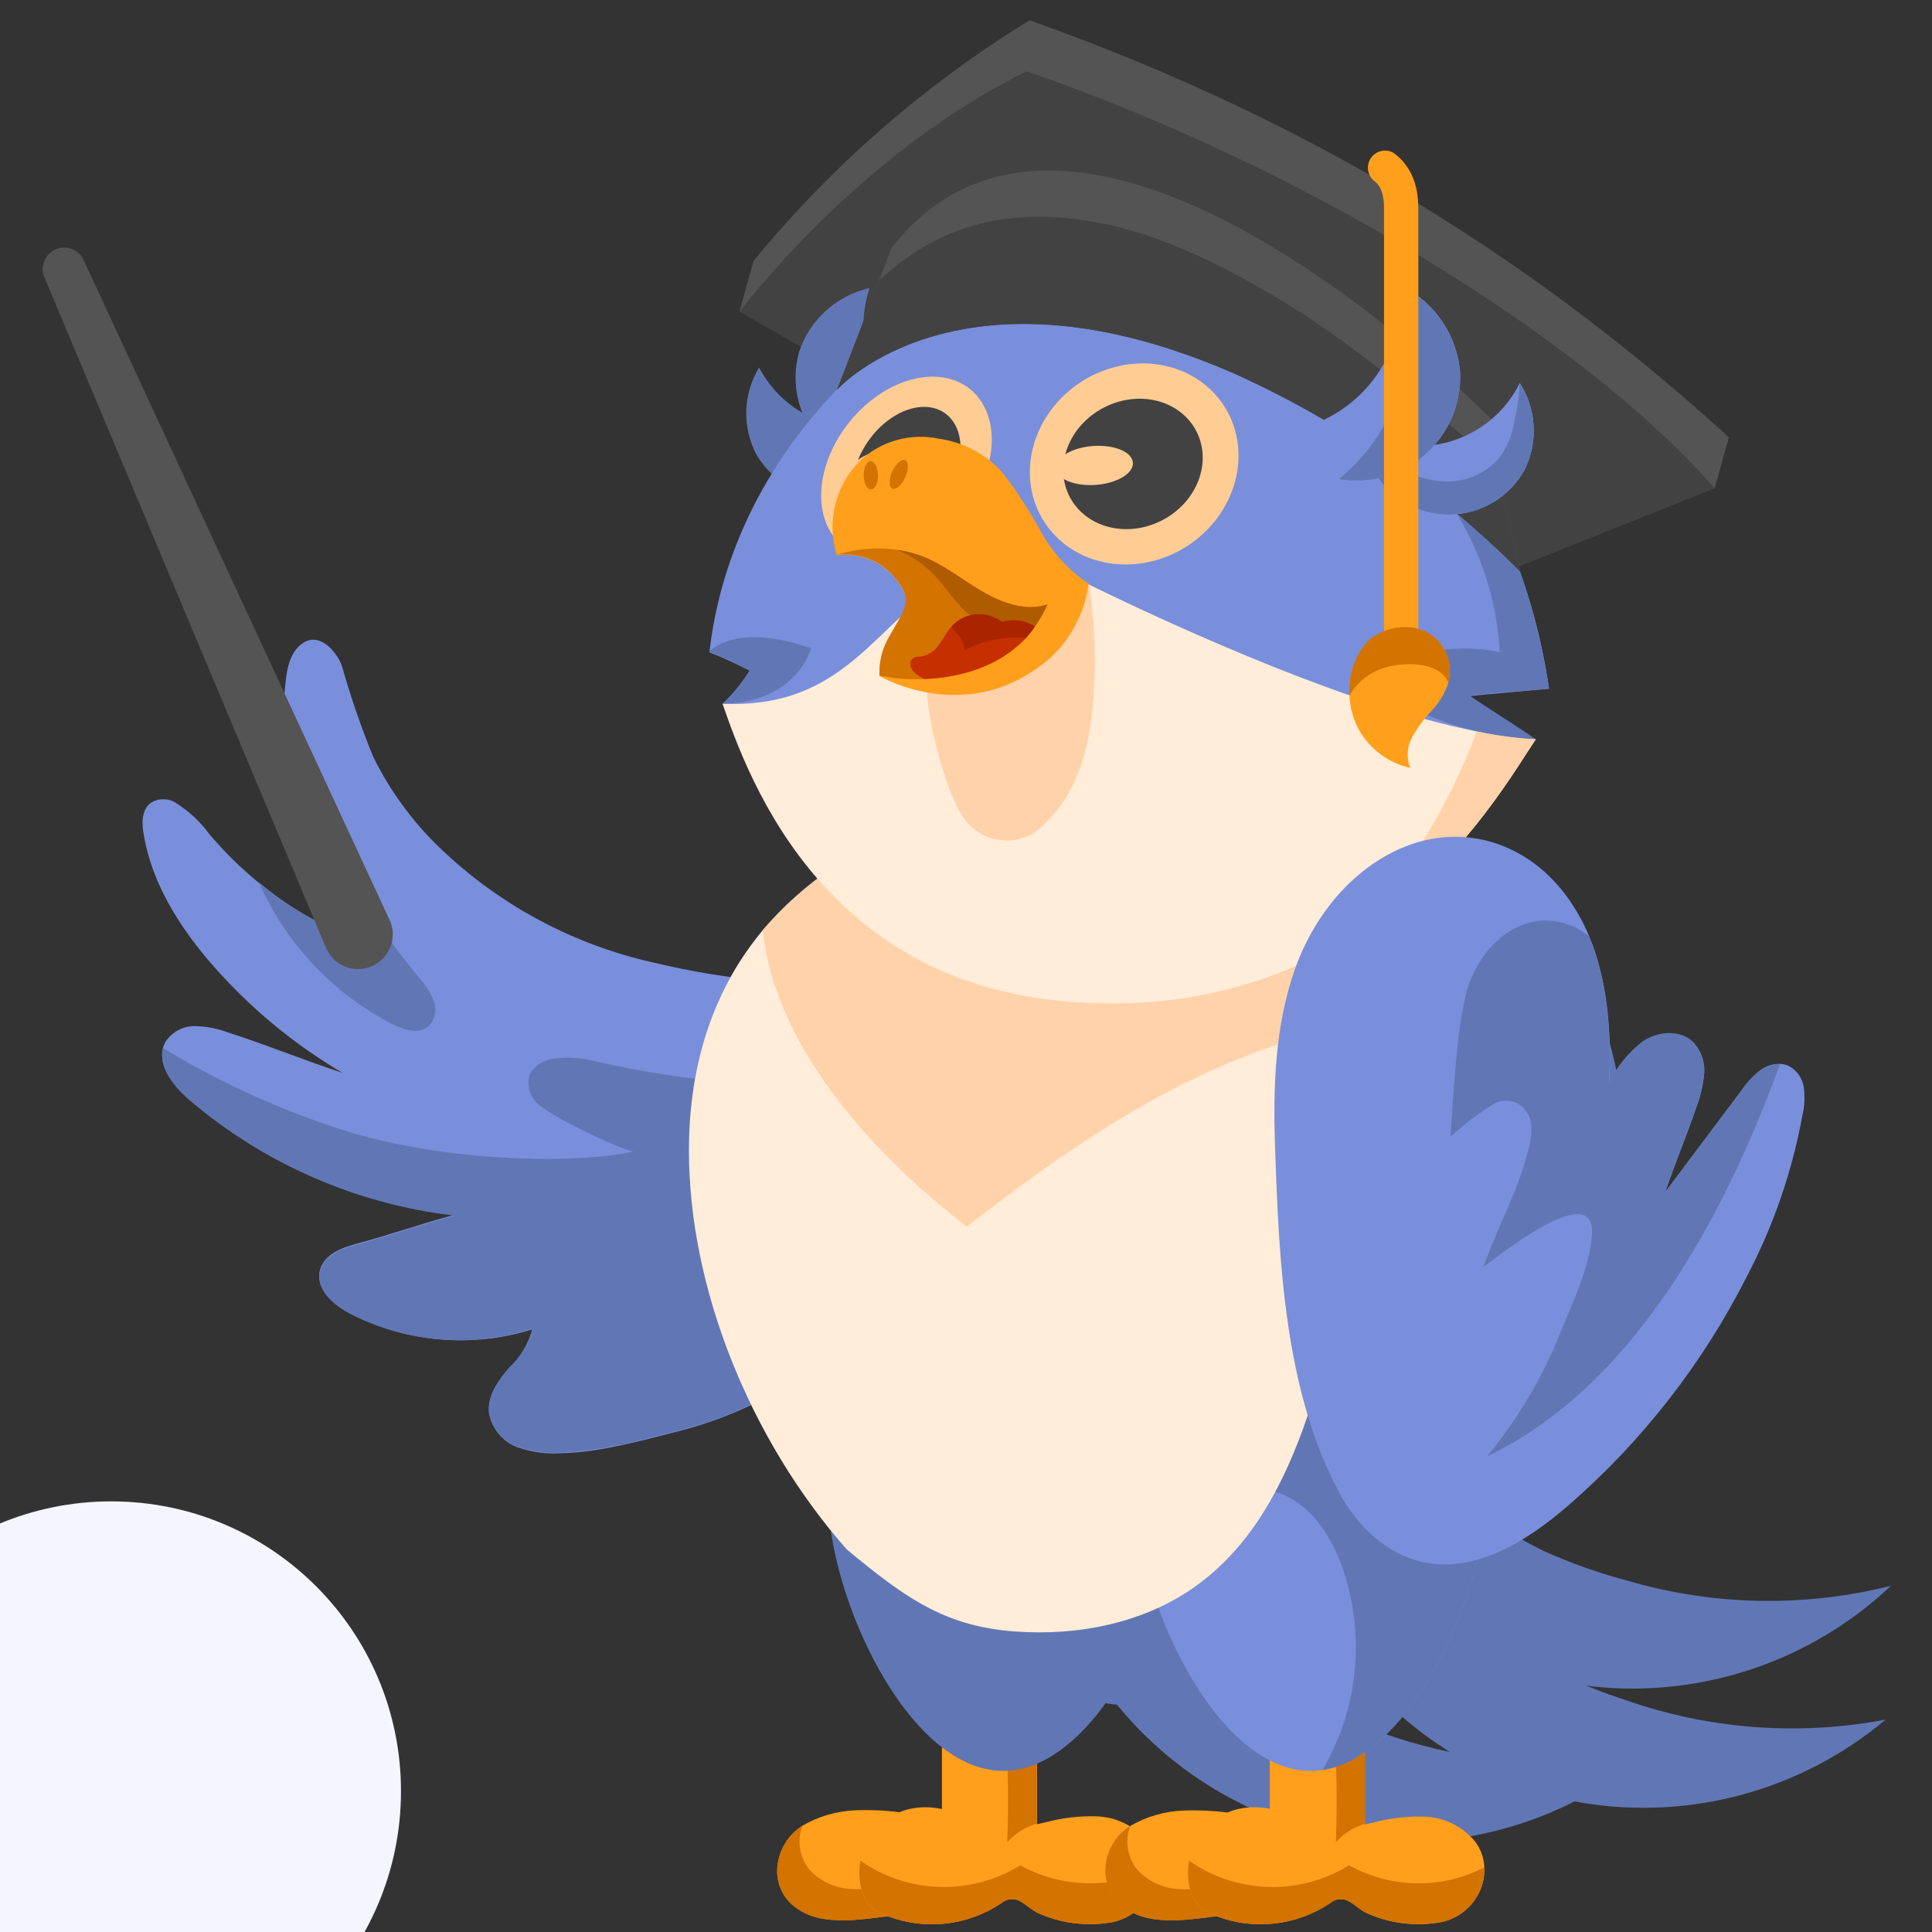 <svg xmlns="http://www.w3.org/2000/svg" xmlns:xlink="http://www.w3.org/1999/xlink" width="1000" viewBox="0 0 750 750" height="1000" preserveAspectRatio="xMidYMid meet"><rect x="0" y="0" width="750" height="750" fill="#333333" stroke="none"/><defs><g></g><clipPath id="ab73c087ee"><path d="M 489 535 L 734.062 535 L 734.062 656 L 489 656 Z M 489 535 " clip-rule="nonzero"></path></clipPath><clipPath id="f0cd978eb8"><path d="M 0 582.832 L 155.66 582.832 L 155.66 750 L 0 750 Z M 0 582.832 " clip-rule="nonzero"></path></clipPath><clipPath id="6fce30935c"><path d="M 43.16 582.832 C -18.973 582.832 -69.34 633.199 -69.34 695.332 C -69.34 757.465 -18.973 807.832 43.16 807.832 C 105.289 807.832 155.66 757.465 155.66 695.332 C 155.66 633.199 105.289 582.832 43.16 582.832 Z M 43.16 582.832 " clip-rule="nonzero"></path></clipPath></defs><path fill="#798fdb" d="M 133.148 416.59 L 133.328 416.59 C 118.98 411.965 103.445 405.547 88.992 400.957 C 84.719 399.316 80.293 398.441 75.719 398.34 C 74.582 398.32 73.461 398.445 72.355 398.711 C 71.25 398.977 70.199 399.375 69.195 399.91 C 68.191 400.441 67.27 401.094 66.43 401.859 C 65.59 402.625 64.859 403.484 64.238 404.434 C 63.863 405.121 63.566 405.836 63.344 406.586 C 61.297 413.758 67.324 421.355 73.207 426.449 C 80.457 432.656 88.125 438.293 96.211 443.363 C 104.297 448.438 112.715 452.883 121.461 456.707 C 130.207 460.531 139.188 463.691 148.402 466.184 C 157.617 468.676 166.965 470.477 176.445 471.586 C 163.891 474.922 151.586 479.293 139.066 482.629 C 132.859 484.277 125.688 486.895 124.18 493.133 C 122.457 500.09 129.203 506.113 135.516 509.484 C 138.219 510.922 140.988 512.219 143.824 513.383 C 146.656 514.547 149.543 515.566 152.477 516.441 C 155.41 517.316 158.383 518.043 161.391 518.625 C 164.398 519.207 167.43 519.637 170.477 519.914 C 173.527 520.195 176.586 520.32 179.648 520.297 C 182.711 520.273 185.766 520.098 188.812 519.77 C 191.859 519.441 194.879 518.961 197.879 518.336 C 200.875 517.707 203.836 516.93 206.758 516.008 C 205.988 518.91 204.832 521.652 203.289 524.23 C 201.746 526.809 199.879 529.125 197.68 531.172 C 193.375 536.051 189.215 541.93 189.859 548.488 C 190.113 549.992 190.559 551.434 191.195 552.816 C 191.832 554.199 192.637 555.477 193.609 556.648 C 194.582 557.82 195.691 558.844 196.934 559.723 C 198.18 560.602 199.516 561.301 200.945 561.828 C 206.762 563.871 212.742 564.613 218.879 564.051 L 220.422 564.051 C 226.352 563.695 232.223 562.906 238.035 561.684 C 245.926 560.105 253.746 558.098 261.566 556.055 C 277.555 552.168 292.551 545.906 306.551 537.27 C 311.133 534.359 315.246 530.895 318.891 526.871 C 319.891 525.805 320.703 524.609 321.328 523.285 C 324.52 516.113 321.113 508.406 322.082 499.516 C 322.617 494.211 322.43 488.93 321.516 483.676 C 320.602 478.422 318.996 473.387 316.699 468.574 C 314.906 464.773 312.719 461.152 311.176 457.281 C 306.691 445.773 312.18 433.008 316.484 422.254 C 318.469 416.871 321.035 411.781 324.184 406.988 C 327.336 402.191 330.984 397.816 335.141 393.859 C 337.398 391.852 339.051 383.785 341.598 382.172 C 307.914 382.172 284.957 381.129 253.566 373.637 C 246.078 371.961 238.734 369.797 231.531 367.152 C 224.328 364.508 217.328 361.398 210.535 357.832 C 203.742 354.262 197.215 350.262 190.949 345.832 C 184.684 341.402 178.738 336.582 173.109 331.367 C 167.258 326.027 161.957 320.188 157.207 313.852 C 152.453 307.516 148.332 300.797 144.844 293.688 C 140.188 282.293 136.184 270.68 132.824 258.84 C 131.246 253.891 125.004 245.789 118.477 249.121 C 113.562 251.668 111.734 257.582 111.051 263.105 C 109.629 274.637 109.629 286.168 111.051 297.703 C 111.746 303.496 112.785 309.227 114.164 314.898 C 115.547 320.57 117.258 326.137 119.305 331.602 C 121.352 337.07 123.715 342.395 126.395 347.578 C 129.078 352.762 132.059 357.766 135.336 362.594 C 123.32 359.441 110.621 351.051 100.434 342.66 C 93.43 336.953 87.02 330.645 81.207 323.73 C 77.648 318.879 73.316 314.852 68.223 311.648 C 67.496 311.191 66.723 310.844 65.898 310.605 C 65.074 310.367 64.234 310.25 63.379 310.25 C 62.523 310.25 61.68 310.367 60.859 310.605 C 60.035 310.844 59.262 311.191 58.535 311.648 C 54.949 314.336 54.949 319.645 55.809 324.055 C 59.398 345.207 72.203 363.672 86.551 379.121 C 100.254 393.887 115.785 406.375 133.148 416.59 Z M 133.148 416.59 " fill-opacity="1" fill-rule="nonzero"></path><path fill="#6177b5" d="M 321.293 523.07 C 320.668 524.395 319.855 525.59 318.852 526.656 C 315.211 530.68 311.098 534.145 306.516 537.055 C 292.512 545.691 277.52 551.953 261.531 555.84 C 253.711 557.812 245.891 559.891 237.965 561.434 C 232.133 562.523 226.262 563.312 220.352 563.801 L 218.809 563.801 C 212.668 564.379 206.688 563.637 200.871 561.578 C 199.441 561.051 198.105 560.348 196.863 559.473 C 195.617 558.594 194.508 557.57 193.535 556.398 C 192.562 555.227 191.758 553.949 191.125 552.566 C 190.488 551.184 190.043 549.738 189.789 548.238 C 189.145 541.75 193.375 535.836 197.609 530.922 C 199.805 528.875 201.676 526.562 203.211 523.984 C 204.75 521.406 205.895 518.664 206.648 515.758 C 203.742 516.699 200.793 517.492 197.809 518.145 C 194.82 518.793 191.809 519.293 188.773 519.641 C 185.738 519.992 182.691 520.191 179.637 520.238 C 176.578 520.289 173.527 520.184 170.484 519.93 C 167.438 519.676 164.414 519.27 161.406 518.715 C 158.402 518.16 155.43 517.457 152.496 516.605 C 149.559 515.758 146.672 514.766 143.836 513.629 C 141 512.492 138.227 511.219 135.516 509.805 C 129.203 506.434 122.457 500.41 124.18 493.422 C 125.688 487.219 132.859 484.602 139.066 482.953 C 151.586 479.617 163.891 475.242 176.445 471.91 C 166.965 470.801 157.613 469 148.402 466.508 C 139.188 464.012 130.207 460.855 121.461 457.031 C 112.715 453.207 104.297 448.758 96.211 443.688 C 88.125 438.617 80.457 432.977 73.207 426.77 C 67.324 421.68 61.297 413.938 63.344 406.91 C 71.309 411.734 79.465 416.215 87.812 420.34 C 96.16 424.469 104.668 428.234 113.34 431.633 C 122.012 435.031 130.812 438.055 139.742 440.699 C 148.672 443.344 157.699 445.605 166.824 447.477 C 175.945 449.348 185.133 450.824 194.383 451.91 C 203.637 452.996 212.914 453.684 222.227 453.973 C 231.535 454.262 240.84 454.156 250.141 453.648 C 259.441 453.141 268.703 452.234 277.926 450.934 C 277.062 468.395 286.93 485.141 295.859 501.848 C 293.957 511.492 309.957 516.977 321.293 523.07 Z M 321.293 523.07 " fill-opacity="1" fill-rule="nonzero"></path><path fill="#6177b5" d="M 316.523 417.164 C 315.375 416.16 305.113 418.562 303.176 418.738 C 298.551 419.098 293.887 419.312 289.223 419.348 C 281.254 419.613 273.312 419.23 265.406 418.203 C 257.441 417.199 245.496 415.117 237.676 413.434 C 230.504 411.891 223.867 409.848 216.152 410.887 C 215.09 410.902 214.047 411.055 213.02 411.336 C 211.996 411.621 211.023 412.027 210.102 412.562 C 209.18 413.098 208.344 413.738 207.59 414.488 C 206.832 415.234 206.184 416.066 205.645 416.984 C 205.297 418.09 205.129 419.223 205.137 420.383 C 205.141 421.543 205.324 422.672 205.688 423.773 C 206.047 424.875 206.566 425.898 207.242 426.836 C 207.922 427.777 208.73 428.59 209.66 429.281 C 217.555 435.52 243.988 447.457 246.07 446.992 C 225.301 451.582 179.492 451.547 139.246 440.504 C 188.57 465.168 261.855 484.492 316.234 475.207 C 322.262 474.168 328.789 472.59 332.414 467.645 C 333.742 465.473 334.645 463.137 335.113 460.633 C 335.586 458.133 335.594 455.629 335.141 453.121 C 334.781 449.676 334.109 446.293 333.117 442.973 C 332.125 439.652 330.832 436.457 329.238 433.379 C 327.648 430.301 325.781 427.398 323.645 424.672 C 321.504 421.945 319.129 419.445 316.523 417.164 Z M 316.523 417.164 " fill-opacity="1" fill-rule="nonzero"></path><path fill="#6177b5" d="M 420.801 643.391 C 423.465 647.926 426.371 652.305 429.512 656.527 C 432.652 660.75 436.012 664.789 439.59 668.648 C 443.168 672.504 446.945 676.16 450.918 679.609 C 454.891 683.062 459.039 686.289 463.359 689.289 C 467.684 692.293 472.152 695.055 476.773 697.57 C 481.395 700.09 486.141 702.355 491.004 704.359 C 495.871 706.367 500.832 708.105 505.883 709.578 C 510.938 711.047 516.055 712.242 521.238 713.16 C 526.426 714.02 531.645 714.594 536.891 714.891 C 542.141 715.184 547.391 715.195 552.641 714.926 C 557.891 714.652 563.113 714.098 568.301 713.266 C 573.492 712.43 578.625 711.316 583.695 709.93 C 588.766 708.539 593.746 706.883 598.637 704.957 C 603.527 703.031 608.301 700.848 612.957 698.406 C 617.613 695.965 622.125 693.281 626.488 690.355 C 630.855 687.426 635.051 684.273 639.074 680.895 C 632.344 682.145 625.562 683.047 618.734 683.594 C 611.906 684.141 605.07 684.332 598.223 684.168 C 591.375 684.004 584.555 683.484 577.762 682.609 C 570.969 681.738 564.242 680.512 557.574 678.938 C 550.91 677.363 544.344 675.445 537.879 673.188 C 531.414 670.93 525.082 668.344 518.887 665.426 C 512.691 662.508 506.664 659.277 500.805 655.734 C 494.945 652.188 489.285 648.352 483.824 644.215 C 464.348 644.898 440.133 642.461 420.801 643.391 Z M 420.801 643.391 " fill-opacity="1" fill-rule="nonzero"></path><path fill="#6177b5" d="M 513.562 630.09 C 522.789 644.586 533.906 657.445 546.922 668.668 C 551.738 672.652 556.789 676.312 562.078 679.645 C 567.367 682.98 572.844 685.961 578.52 688.59 C 584.191 691.219 590.008 693.473 595.969 695.355 C 601.934 697.234 607.992 698.723 614.145 699.824 C 619.332 700.684 624.551 701.262 629.801 701.559 C 635.047 701.852 640.297 701.867 645.547 701.594 C 650.801 701.324 656.02 700.77 661.211 699.938 C 666.402 699.102 671.531 697.992 676.602 696.602 C 681.672 695.215 686.656 693.555 691.547 691.629 C 696.438 689.703 701.211 687.52 705.867 685.078 C 710.523 682.637 715.031 679.949 719.398 677.023 C 723.762 674.094 727.957 670.938 731.98 667.555 C 723.539 669.156 715.027 670.195 706.449 670.672 C 697.867 671.148 689.293 671.059 680.727 670.402 C 672.156 669.746 663.668 668.527 655.262 666.75 C 646.855 664.969 638.602 662.645 630.504 659.777 C 619.293 656.133 608.461 651.59 598.004 646.152 C 587.645 640.262 577.863 633.531 568.66 625.969 C 554.812 614.996 541.66 603.246 529.203 590.723 C 524.324 585.812 519.051 577.352 512.344 575.449 C 505.633 573.551 497.492 574.34 493.582 580.688 C 485.617 593.629 504.344 616.18 510.945 626.398 Z M 513.562 630.09 " fill-opacity="1" fill-rule="nonzero"></path><g clip-path="url(#ab73c087ee)"><path fill="#6177b5" d="M 513.887 590.938 C 523.914 604.879 535.742 617.082 549.363 627.543 C 554.402 631.234 559.66 634.59 565.133 637.605 C 570.605 640.621 576.25 643.273 582.062 645.562 C 587.875 647.852 593.812 649.762 599.871 651.289 C 605.934 652.812 612.066 653.945 618.27 654.684 C 623.5 655.238 628.742 655.512 634.004 655.5 C 639.262 655.488 644.504 655.195 649.73 654.617 C 654.957 654.039 660.141 653.184 665.273 652.047 C 670.406 650.91 675.465 649.504 680.449 647.82 C 685.43 646.141 690.309 644.195 695.082 641.988 C 699.852 639.781 704.492 637.32 709 634.613 C 713.508 631.906 717.855 628.961 722.043 625.785 C 726.234 622.609 730.238 619.215 734.062 615.605 C 725.73 617.695 717.297 619.23 708.762 620.207 C 700.227 621.184 691.664 621.594 683.074 621.441 C 674.488 621.285 665.945 620.566 657.449 619.285 C 648.957 618 640.582 616.168 632.332 613.777 C 620.934 610.777 609.859 606.859 599.113 602.02 C 588.418 596.73 578.254 590.562 568.625 583.52 C 554.176 573.348 540.367 562.375 527.191 550.605 C 522.027 545.98 516.434 537.844 509.473 536.266 C 502.516 534.688 494.621 535.977 491.07 542.539 C 483.898 555.91 503.734 577.352 511.016 587.176 C 511.949 588.395 512.918 589.684 513.887 590.938 Z M 513.887 590.938 " fill-opacity="1" fill-rule="nonzero"></path></g><path fill="#ff9f1c" d="M 445.48 736.75 C 444.73 737.934 443.875 739.027 442.91 740.039 C 441.941 741.055 440.887 741.961 439.742 742.762 C 438.598 743.566 437.383 744.25 436.105 744.812 C 434.824 745.375 433.5 745.809 432.133 746.109 C 427.164 747.051 422.168 747.215 417.148 746.602 C 412.129 745.992 407.316 744.633 402.719 742.523 C 400.102 741.27 397.699 738.688 395.152 737.648 C 394.32 737.355 393.461 737.23 392.578 737.273 C 391.699 737.316 390.859 737.523 390.059 737.898 C 389.41 737.898 388.73 738.293 387.977 738.438 C 385.285 739.012 382.598 739.512 379.871 739.941 C 374.488 740.875 369.109 741.629 363.551 742.164 C 361.324 742.379 359.172 742.453 356.949 742.523 C 355.441 742.523 353.973 742.523 352.465 742.773 L 349.453 743.098 L 344.609 743.852 C 340.699 744.387 336.719 744.891 332.734 745.176 C 328.188 745.621 323.656 745.492 319.141 744.781 L 317.812 744.496 C 313.734 743.594 310.148 741.742 307.051 738.938 C 306.109 738.035 305.281 737.035 304.566 735.945 C 303.852 734.855 303.266 733.699 302.809 732.477 C 302.352 731.254 302.035 729.996 301.863 728.703 C 301.688 727.41 301.66 726.113 301.777 724.812 C 302.102 721.121 303.297 717.738 305.367 714.668 C 307.004 712.27 309.047 710.301 311.5 708.75 C 314.602 706.941 317.875 705.527 321.32 704.516 C 324.77 703.504 328.285 702.918 331.875 702.762 C 337.707 702.531 343.52 702.781 349.309 703.516 C 354.762 704.125 360.07 704.914 365.664 705.379 L 365.664 655.188 C 373.34 655.188 381.27 654.434 389.125 653.859 C 393.609 653.539 398.129 653.25 402.539 653.25 L 402.539 708.176 L 406.129 707.352 C 412.43 705.688 418.84 704.934 425.355 705.094 C 427.285 705.129 429.188 705.371 431.062 705.824 C 432.941 706.273 434.746 706.922 436.48 707.77 C 438.215 708.613 439.84 709.637 441.352 710.836 C 442.863 712.035 444.227 713.383 445.441 714.883 C 446.512 716.312 447.355 717.867 447.965 719.547 C 448.574 721.227 448.93 722.957 449.031 724.742 C 449.07 726.879 448.785 728.969 448.18 731.02 C 447.574 733.07 446.676 734.98 445.48 736.75 Z M 445.48 736.75 " fill-opacity="1" fill-rule="nonzero"></path><path fill="#d37300" d="M 352.465 742.848 L 349.453 743.168 C 343.891 744.066 338.332 744.816 332.734 745.25 C 328.188 745.695 323.656 745.562 319.141 744.855 C 316.883 744.48 314.719 743.797 312.656 742.805 C 310.594 741.809 308.715 740.543 307.016 739.012 C 306.074 738.105 305.246 737.109 304.531 736.016 C 303.812 734.926 303.227 733.77 302.773 732.547 C 302.316 731.324 302 730.066 301.828 728.773 C 301.652 727.48 301.625 726.184 301.742 724.883 C 302.062 721.195 303.262 717.812 305.328 714.738 C 306.965 712.344 309.012 710.371 311.465 708.824 C 310.949 710.18 310.617 711.574 310.461 713.016 C 310.215 715.27 310.398 717.48 311.02 719.66 C 311.641 721.836 312.648 723.816 314.047 725.602 C 315.055 726.719 316.156 727.727 317.359 728.633 C 318.562 729.535 319.84 730.316 321.191 730.973 C 322.543 731.629 323.945 732.152 325.398 732.539 C 326.852 732.926 328.328 733.172 329.828 733.273 C 335.867 733.605 341.844 733.164 347.766 731.945 C 349.59 734.246 350.988 736.781 351.961 739.547 C 352.258 740.629 352.426 741.727 352.465 742.848 Z M 352.465 742.848 " fill-opacity="1" fill-rule="nonzero"></path><path fill="#ff9f1c" d="M 396.875 727.145 C 396.758 728.242 396.516 729.316 396.148 730.359 C 395.785 731.402 395.305 732.391 394.711 733.324 C 394.113 734.258 393.422 735.109 392.629 735.883 C 391.84 736.656 390.969 737.328 390.023 737.898 L 388.48 738.973 C 386.883 740.031 385.23 740.988 383.523 741.848 C 381.812 742.711 380.059 743.465 378.258 744.117 C 376.461 744.77 374.629 745.312 372.766 745.746 C 370.902 746.184 369.02 746.504 367.117 746.715 C 365.215 746.93 363.305 747.027 361.391 747.012 C 359.477 746.996 357.57 746.867 355.672 746.625 C 353.773 746.383 351.898 746.031 350.039 745.566 C 348.184 745.102 346.363 744.531 344.574 743.852 L 341.559 742.594 C 334.387 739.297 332.629 729.977 333.992 722.34 C 334.188 721.195 334.461 720.074 334.816 718.969 C 335.496 716.906 336.43 714.965 337.609 713.145 C 338.785 711.324 340.176 709.68 341.777 708.211 C 343.379 706.746 345.141 705.508 347.059 704.492 C 348.98 703.48 350.996 702.723 353.109 702.227 C 357.234 701.355 361.359 701.355 365.484 702.227 C 372.609 703.887 379.391 706.457 385.824 709.934 C 387.254 710.551 388.586 711.336 389.82 712.289 C 391.059 713.238 392.156 714.324 393.121 715.547 C 394.086 716.773 394.883 718.094 395.52 719.516 C 396.156 720.938 396.605 722.418 396.875 723.953 C 396.875 724.133 396.875 724.312 396.875 724.527 C 396.965 725.398 396.965 726.27 396.875 727.145 Z M 396.875 727.145 " fill-opacity="1" fill-rule="nonzero"></path><path fill="#d37300" d="M 445.48 736.75 C 444.73 737.934 443.875 739.027 442.91 740.039 C 441.941 741.055 440.887 741.961 439.742 742.762 C 438.598 743.566 437.383 744.25 436.105 744.812 C 434.824 745.375 433.5 745.809 432.133 746.109 C 427.164 747.051 422.168 747.215 417.148 746.602 C 412.129 745.992 407.316 744.633 402.719 742.523 C 400.102 741.27 397.699 738.688 395.152 737.648 C 394.32 737.355 393.461 737.23 392.578 737.273 C 391.699 737.316 390.859 737.523 390.059 737.898 L 388.516 738.973 C 386.918 740.031 385.266 740.988 383.559 741.848 C 381.848 742.711 380.094 743.465 378.297 744.117 C 376.496 744.77 374.664 745.312 372.801 745.746 C 370.938 746.184 369.055 746.504 367.152 746.715 C 365.25 746.93 363.34 747.027 361.43 747.012 C 359.516 746.996 357.609 746.867 355.711 746.625 C 353.812 746.383 351.934 746.031 350.078 745.566 C 348.219 745.102 346.398 744.531 344.609 743.852 L 341.598 742.594 C 334.422 739.297 332.664 729.977 334.027 722.34 C 336.277 723.914 338.629 725.316 341.082 726.547 C 343.535 727.777 346.066 728.824 348.672 729.684 C 351.277 730.547 353.934 731.215 356.637 731.691 C 359.34 732.164 362.066 732.441 364.809 732.52 C 367.555 732.598 370.289 732.477 373.016 732.152 C 375.742 731.832 378.434 731.316 381.082 730.602 C 383.734 729.887 386.32 728.988 388.84 727.898 C 391.359 726.805 393.785 725.539 396.121 724.094 L 396.875 724.527 C 398.859 725.59 400.906 726.531 403.008 727.344 C 405.109 728.16 407.254 728.848 409.438 729.402 C 411.625 729.957 413.836 730.375 416.07 730.66 C 418.309 730.949 420.555 731.098 422.809 731.109 C 425.062 731.121 427.309 730.996 429.551 730.734 C 431.789 730.477 434.004 730.078 436.195 729.547 C 438.387 729.02 440.539 728.355 442.648 727.566 C 444.762 726.773 446.816 725.855 448.816 724.812 C 448.879 726.926 448.625 729 448.059 731.035 C 447.488 733.074 446.629 734.977 445.48 736.75 Z M 445.48 736.75 " fill-opacity="1" fill-rule="nonzero"></path><path fill="#d37300" d="M 402.398 653.215 L 402.398 707.996 C 400.195 708.617 398.125 709.535 396.188 710.754 C 394.254 711.977 392.531 713.445 391.027 715.168 C 391.801 694.707 391.117 674.297 388.98 653.934 C 393.285 653.609 397.984 653.215 402.398 653.215 Z M 402.398 653.215 " fill-opacity="1" fill-rule="nonzero"></path><path fill="#ff9f1c" d="M 573.035 736.75 C 572.289 737.934 571.434 739.027 570.465 740.043 C 569.5 741.055 568.445 741.961 567.301 742.762 C 566.156 743.566 564.941 744.25 563.664 744.812 C 562.383 745.375 561.059 745.809 559.691 746.109 C 554.723 747.047 549.727 747.211 544.707 746.602 C 539.688 745.988 534.875 744.629 530.277 742.523 C 527.66 741.27 525.258 738.688 522.711 737.648 C 521.875 737.355 521.02 737.23 520.137 737.273 C 519.258 737.316 518.414 737.523 517.617 737.898 C 516.969 737.898 516.289 738.293 515.535 738.438 C 512.832 739.012 510.141 739.512 507.465 739.941 C 502.047 740.875 496.703 741.629 491.105 742.164 C 488.883 742.379 486.73 742.453 484.543 742.523 C 483 742.523 481.527 742.523 480.023 742.773 L 477.008 743.098 L 472.168 743.852 C 468.258 744.387 464.273 744.891 460.328 745.176 C 455.77 745.621 451.227 745.492 446.699 744.781 L 445.406 744.496 C 441.328 743.598 437.738 741.746 434.645 738.938 C 433.688 738.051 432.844 737.07 432.109 735.996 C 431.375 734.918 430.77 733.773 430.293 732.559 C 429.82 731.344 429.484 730.094 429.293 728.805 C 429.102 727.516 429.055 726.219 429.156 724.922 C 429.258 723.297 429.547 721.707 430.027 720.152 C 430.508 718.602 431.164 717.125 431.996 715.727 C 432.828 714.332 433.816 713.051 434.953 711.891 C 436.094 710.73 437.355 709.719 438.734 708.859 C 441.836 707.047 445.109 705.637 448.559 704.625 C 452.004 703.609 455.52 703.027 459.109 702.871 C 464.941 702.637 470.754 702.891 476.543 703.625 C 481.996 704.234 487.305 705.023 492.902 705.488 L 492.902 655.293 C 500.613 655.293 508.504 654.543 516.359 653.969 C 520.879 653.645 525.363 653.359 529.777 653.359 L 529.777 708.285 L 533.363 707.461 C 539.664 705.793 546.074 705.043 552.59 705.203 C 554.523 705.238 556.426 705.48 558.305 705.934 C 560.184 706.387 561.992 707.035 563.73 707.879 C 565.469 708.723 567.094 709.746 568.609 710.945 C 570.125 712.145 571.492 713.492 572.715 714.988 C 573.785 716.43 574.617 718 575.219 719.691 C 575.816 721.383 576.152 723.125 576.23 724.922 C 576.312 727.008 576.082 729.062 575.539 731.078 C 574.992 733.098 574.16 734.988 573.035 736.75 Z M 573.035 736.75 " fill-opacity="1" fill-rule="nonzero"></path><path fill="#d37300" d="M 480.023 742.848 L 477.008 743.168 C 471.449 744.066 465.891 744.816 460.328 745.25 C 455.77 745.695 451.227 745.562 446.699 744.855 C 444.441 744.477 442.281 743.793 440.219 742.801 C 438.156 741.805 436.273 740.543 434.574 739.012 C 433.617 738.117 432.777 737.129 432.043 736.043 C 431.312 734.961 430.715 733.809 430.246 732.586 C 429.777 731.367 429.449 730.109 429.266 728.816 C 429.082 727.52 429.047 726.223 429.156 724.922 C 429.258 723.297 429.547 721.707 430.027 720.152 C 430.508 718.602 431.164 717.125 431.996 715.727 C 432.828 714.332 433.816 713.051 434.953 711.891 C 436.094 710.73 437.355 709.719 438.734 708.859 C 438.223 710.215 437.887 711.613 437.73 713.055 C 437.484 715.305 437.672 717.52 438.293 719.695 C 438.914 721.875 439.922 723.855 441.316 725.637 C 442.324 726.754 443.43 727.766 444.629 728.668 C 445.832 729.57 447.109 730.352 448.461 731.008 C 449.812 731.668 451.219 732.188 452.672 732.574 C 454.125 732.961 455.602 733.207 457.102 733.309 C 463.137 733.645 469.117 733.199 475.035 731.984 C 476.898 734.238 478.348 736.738 479.379 739.477 C 479.746 740.57 479.961 741.695 480.023 742.848 Z M 480.023 742.848 " fill-opacity="1" fill-rule="nonzero"></path><path fill="#ff9f1c" d="M 524.469 727.145 C 524.359 728.246 524.121 729.32 523.762 730.367 C 523.398 731.414 522.918 732.402 522.324 733.336 C 521.73 734.273 521.035 735.125 520.238 735.895 C 519.441 736.664 518.57 737.332 517.617 737.898 L 516.074 738.973 C 514.48 740.027 512.828 740.984 511.121 741.844 C 509.41 742.703 507.66 743.461 505.859 744.109 C 504.062 744.762 502.234 745.305 500.371 745.738 C 498.508 746.172 496.629 746.496 494.727 746.707 C 492.828 746.918 490.922 747.016 489.008 747.004 C 487.098 746.988 485.191 746.859 483.293 746.617 C 481.398 746.379 479.523 746.027 477.668 745.562 C 475.812 745.102 473.988 744.527 472.203 743.852 L 469.227 742.594 C 462.051 739.297 460.258 729.977 461.621 722.34 C 461.832 721.199 462.109 720.078 462.445 718.969 C 463.129 716.906 464.059 714.965 465.238 713.145 C 466.418 711.324 467.809 709.68 469.41 708.211 C 471.012 706.746 472.77 705.508 474.691 704.492 C 476.609 703.48 478.625 702.723 480.738 702.227 C 484.867 701.355 488.992 701.355 493.117 702.227 C 500.254 703.879 507.047 706.449 513.492 709.934 C 514.898 710.574 516.203 711.379 517.414 712.344 C 518.621 713.309 519.695 714.406 520.633 715.633 C 521.574 716.863 522.348 718.188 522.961 719.605 C 523.574 721.027 524.004 722.5 524.25 724.023 C 524.25 724.203 524.25 724.383 524.25 724.598 C 524.41 725.438 524.48 726.289 524.469 727.145 Z M 524.469 727.145 " fill-opacity="1" fill-rule="nonzero"></path><path fill="#d37300" d="M 573.035 736.75 C 572.289 737.934 571.434 739.027 570.465 740.043 C 569.5 741.055 568.445 741.961 567.301 742.762 C 566.156 743.566 564.941 744.25 563.664 744.812 C 562.383 745.375 561.059 745.809 559.691 746.109 C 554.723 747.047 549.727 747.211 544.707 746.602 C 539.688 745.988 534.875 744.629 530.277 742.523 C 527.66 741.27 525.258 738.688 522.711 737.648 C 521.875 737.355 521.02 737.23 520.137 737.273 C 519.258 737.316 518.414 737.523 517.617 737.898 L 516.074 738.973 C 514.48 740.027 512.828 740.984 511.121 741.844 C 509.41 742.703 507.66 743.461 505.859 744.109 C 504.062 744.762 502.234 745.305 500.371 745.738 C 498.508 746.172 496.629 746.496 494.727 746.707 C 492.828 746.918 490.922 747.016 489.008 747.004 C 487.098 746.988 485.191 746.859 483.293 746.617 C 481.398 746.379 479.523 746.027 477.668 745.562 C 475.812 745.102 473.988 744.527 472.203 743.852 L 469.227 742.594 C 462.051 739.297 460.258 729.977 461.621 722.34 C 463.871 723.914 466.223 725.316 468.676 726.547 C 471.129 727.777 473.66 728.824 476.266 729.684 C 478.871 730.547 481.527 731.215 484.23 731.691 C 486.934 732.164 489.66 732.441 492.402 732.52 C 495.148 732.598 497.883 732.477 500.609 732.152 C 503.336 731.832 506.027 731.316 508.676 730.602 C 511.328 729.887 513.914 728.988 516.434 727.898 C 518.953 726.805 521.379 725.539 523.715 724.094 L 524.469 724.527 C 526.445 725.586 528.484 726.523 530.578 727.34 C 532.672 728.152 534.805 728.836 536.98 729.391 C 539.16 729.945 541.359 730.367 543.59 730.656 C 545.816 730.945 548.055 731.098 550.301 731.117 C 552.547 731.133 554.785 731.016 557.016 730.758 C 559.25 730.504 561.457 730.117 563.641 729.594 C 565.828 729.074 567.973 728.422 570.078 727.641 C 572.184 726.855 574.234 725.949 576.23 724.922 C 576.312 727.008 576.082 729.062 575.539 731.078 C 574.992 733.098 574.16 734.988 573.035 736.75 Z M 573.035 736.75 " fill-opacity="1" fill-rule="nonzero"></path><path fill="#d37300" d="M 529.957 653.215 L 529.957 707.996 C 527.754 708.617 525.684 709.535 523.746 710.754 C 521.812 711.977 520.09 713.445 518.586 715.168 C 519.355 694.707 518.676 674.297 516.539 653.934 C 521.059 653.609 525.543 653.215 529.957 653.215 Z M 529.957 653.215 " fill-opacity="1" fill-rule="nonzero"></path><path fill="#6177b5" d="M 457.102 581.512 C 457.102 618.867 426.789 687.453 389.41 687.453 C 352.035 687.453 321.543 618.941 321.543 581.512 C 321.543 544.082 348.84 454.699 386.113 454.699 C 423.383 454.699 457.102 544.223 457.102 581.512 Z M 457.102 581.512 " fill-opacity="1" fill-rule="nonzero"></path><path fill="#6177b5" d="M 630.465 446.742 C 630.465 545.621 549.219 662.715 448.957 662.715 C 402.793 662.715 360.645 637.871 328.609 601.371 C 291.09 558.672 267.449 500.055 267.449 446.742 C 267.449 382.207 302.246 341.156 354.402 320.648 C 381.949 309.891 414.309 304.621 448.957 304.621 C 549.219 304.621 630.465 347.859 630.465 446.742 Z M 630.465 446.742 " fill-opacity="1" fill-rule="nonzero"></path><path fill="#798fdb" d="M 440.996 581.512 C 440.996 618.867 471.305 687.453 508.719 687.453 C 510.273 687.461 511.812 687.34 513.348 687.098 C 536.305 683.512 556.141 655.008 567.152 625.574 C 572.699 611.402 575.727 596.715 576.23 581.512 C 576.227 578.562 576.059 575.621 575.727 572.691 C 574.484 562.203 572.344 551.902 569.305 541.785 C 557.613 501.703 532.645 454.699 505.562 454.699 C 468.328 454.773 440.996 544.188 440.996 581.512 Z M 440.996 581.512 " fill-opacity="1" fill-rule="nonzero"></path><path fill="#6177b5" d="M 464.203 560.965 C 464.918 569.805 466.559 578.469 469.117 586.961 C 475.539 577.422 489.887 575.809 500.109 581.117 C 510.332 586.422 516.828 596.961 520.809 607.719 C 521.969 610.953 522.949 614.242 523.746 617.586 C 524.547 620.93 525.16 624.305 525.59 627.715 C 526.02 631.125 526.262 634.547 526.316 637.984 C 526.371 641.422 526.238 644.852 525.914 648.273 C 525.594 651.695 525.086 655.09 524.395 658.453 C 523.699 661.82 522.824 665.141 521.77 668.41 C 520.711 671.68 519.48 674.883 518.07 678.02 C 516.664 681.156 515.09 684.203 513.348 687.168 C 536.305 683.582 556.141 655.078 567.152 625.645 C 572.707 611.453 575.734 596.742 576.23 581.512 C 576.227 578.562 576.059 575.621 575.727 572.691 C 572.023 567.324 567.777 562.422 562.992 557.992 C 558.668 554.105 554.043 550.621 549.117 547.531 C 544.191 544.445 539.035 541.805 533.652 539.609 C 528.27 537.41 522.738 535.691 517.059 534.449 C 511.379 533.207 505.633 532.461 499.824 532.215 C 489.562 531.676 478.301 533.074 471.125 540.461 C 469.922 541.867 468.863 543.379 467.945 544.992 C 467.031 546.605 466.277 548.289 465.684 550.047 C 465.094 551.801 464.672 553.598 464.422 555.434 C 464.172 557.273 464.102 559.117 464.203 560.965 Z M 464.203 560.965 " fill-opacity="1" fill-rule="nonzero"></path><path fill="#ffecd9" d="M 534.832 429.316 C 533.328 460.578 524.754 491.09 516.254 521.352 C 506.426 556.234 494.73 593.773 464.203 615.715 C 444.258 630.055 418.504 635.18 393.754 633.316 C 367.926 631.383 352.895 621.164 333.273 605.246 C 331.695 603.988 330.152 602.699 328.609 601.371 C 291.09 558.672 267.449 500.055 267.449 446.742 C 267.449 411.176 277.961 382.852 296.148 361.09 C 300.062 356.562 304.242 352.297 308.695 348.297 C 313.145 344.297 317.832 340.59 322.75 337.18 C 327.668 333.77 332.781 330.68 338.09 327.914 C 343.398 325.148 348.859 322.727 354.473 320.648 C 356.84 320.398 359.207 320.18 361.648 320.039 C 408.281 317.027 466.82 327.855 511.805 339.684 C 517.719 348.156 522.523 357.219 526.211 366.867 C 529.902 376.52 532.367 386.473 533.613 396.727 C 535.043 407.551 535.449 418.414 534.832 429.316 Z M 534.832 429.316 " fill-opacity="1" fill-rule="nonzero"></path><path fill="#ffd2a9" d="M 533.473 396.727 C 473.172 405.188 422.27 439.75 375.277 476.141 C 334.566 444.695 300.668 403.789 296.074 361.09 C 299.988 356.562 304.172 352.297 308.621 348.297 C 313.074 344.297 317.758 340.59 322.68 337.18 C 327.598 333.77 332.711 330.68 338.02 327.914 C 343.328 325.148 348.789 322.727 354.402 320.648 C 356.77 320.398 359.137 320.18 361.574 320.039 C 408.207 317.027 466.75 327.855 511.734 339.684 C 517.637 348.16 522.426 357.223 526.102 366.875 C 529.781 376.523 532.234 386.473 533.473 396.727 Z M 533.473 396.727 " fill-opacity="1" fill-rule="nonzero"></path><path fill="#545454" d="M 306.73 109.477 L 287 121.129 L 292.488 101.34 C 307.621 82.879 324.188 65.805 342.184 50.117 C 360.18 34.434 379.352 20.348 399.707 7.871 C 514.746 48.777 599.652 104.672 671.145 169.746 L 665.621 189.57 L 645.316 179.961 L 518.586 230.836 Z M 306.73 109.477 " fill-opacity="1" fill-rule="nonzero"></path><path fill="#424242" d="M 398.523 27.695 C 503.125 63.551 613.75 130.129 665.621 189.57 L 513.059 250.52 L 287.07 120.984 C 305.078 97.895 346.078 53.438 398.523 27.695 Z M 398.523 27.695 " fill-opacity="1" fill-rule="nonzero"></path><path fill="#6177b5" d="M 293.602 176.379 C 294.34 177.656 295.16 178.879 296.062 180.051 C 296.965 181.219 297.941 182.324 298.992 183.367 C 300.039 184.41 301.152 185.375 302.328 186.27 C 303.508 187.164 304.738 187.977 306.023 188.707 C 307.305 189.438 308.633 190.082 310.004 190.637 C 311.375 191.191 312.773 191.656 314.203 192.023 C 315.637 192.395 317.086 192.668 318.551 192.848 C 320.02 193.027 321.492 193.105 322.969 193.09 C 324.449 193.074 325.918 192.961 327.383 192.75 C 328.844 192.539 330.289 192.234 331.711 191.832 C 333.133 191.43 334.523 190.938 335.879 190.352 C 337.234 189.766 338.547 189.094 339.816 188.332 C 341.086 187.574 342.297 186.734 343.453 185.816 C 344.609 184.895 345.703 183.902 346.727 182.84 C 347.754 181.777 348.703 180.648 349.582 179.457 C 350.457 178.27 351.25 177.027 351.961 175.73 C 352.406 174.695 352.574 173.621 352.465 172.5 C 352.355 171.379 351.988 170.352 351.352 169.422 C 350.145 167.262 348.449 165.598 346.258 164.438 C 345.047 164.797 343.82 165.105 342.582 165.359 C 341.344 165.613 340.098 165.816 338.84 165.961 C 337.586 166.109 336.324 166.203 335.059 166.238 C 333.797 166.277 332.531 166.262 331.27 166.191 C 330.008 166.125 328.75 166 327.5 165.82 C 326.246 165.645 325.004 165.41 323.773 165.125 C 322.539 164.84 321.324 164.504 320.121 164.113 C 318.918 163.723 317.73 163.285 316.566 162.793 C 315.402 162.301 314.262 161.762 313.141 161.172 C 312.023 160.582 310.934 159.945 309.867 159.262 C 308.805 158.578 307.773 157.848 306.77 157.078 C 305.77 156.305 304.805 155.488 303.875 154.633 C 302.941 153.777 302.051 152.887 301.195 151.953 C 300.344 151.02 299.531 150.055 298.758 149.051 C 297.988 148.051 297.262 147.016 296.582 145.953 C 295.898 144.887 295.266 143.797 294.676 142.676 C 293.91 143.934 293.227 145.234 292.629 146.578 C 292.031 147.922 291.523 149.297 291.102 150.707 C 290.684 152.117 290.355 153.547 290.117 155 C 289.883 156.453 289.742 157.914 289.695 159.387 C 289.648 160.855 289.695 162.324 289.836 163.785 C 289.98 165.25 290.215 166.699 290.547 168.133 C 290.875 169.566 291.297 170.973 291.809 172.355 C 292.316 173.734 292.914 175.074 293.602 176.379 Z M 293.602 176.379 " fill-opacity="1" fill-rule="nonzero"></path><path fill="#6177b5" d="M 310.207 136.582 C 309.77 138.137 309.434 139.715 309.199 141.316 C 308.969 142.918 308.844 144.527 308.824 146.145 C 308.809 147.766 308.895 149.375 309.09 150.98 C 309.285 152.59 309.586 154.176 309.988 155.742 C 310.395 157.309 310.902 158.84 311.508 160.34 C 312.117 161.84 312.82 163.293 313.621 164.699 C 314.422 166.105 315.312 167.453 316.289 168.738 C 317.27 170.027 318.328 171.246 319.469 172.395 C 320.609 173.543 321.82 174.613 323.102 175.602 C 324.383 176.59 325.723 177.488 327.125 178.301 C 328.523 179.109 329.973 179.824 331.469 180.445 C 332.961 181.066 334.492 181.582 336.055 182 C 337.621 182.418 339.203 182.73 340.809 182.938 C 342.414 183.145 344.027 183.246 345.645 183.242 C 347.266 183.234 348.875 183.125 350.48 182.906 C 352.082 182.688 353.664 182.363 355.227 181.934 C 355.793 181.719 356.328 181.434 356.824 181.082 C 357.316 180.73 357.762 180.324 358.156 179.859 C 358.547 179.395 358.875 178.891 359.137 178.344 C 359.402 177.797 359.594 177.223 359.711 176.629 C 360.5 174.023 360.5 171.418 359.711 168.812 C 358.508 168.137 357.336 167.406 356.195 166.629 C 355.055 165.852 353.949 165.027 352.879 164.152 C 351.809 163.281 350.777 162.363 349.785 161.402 C 348.797 160.441 347.848 159.438 346.941 158.395 C 346.039 157.355 345.18 156.273 344.367 155.156 C 343.555 154.039 342.793 152.891 342.078 151.711 C 341.367 150.527 340.707 149.316 340.098 148.078 C 339.488 146.84 338.934 145.578 338.43 144.289 C 337.93 143.004 337.488 141.699 337.098 140.375 C 336.711 139.051 336.379 137.711 336.105 136.359 C 335.832 135.004 335.617 133.641 335.461 132.27 C 335.305 130.898 335.207 129.523 335.172 128.145 C 335.133 126.766 335.156 125.387 335.234 124.008 C 335.316 122.629 335.457 121.258 335.656 119.891 C 335.852 118.523 336.109 117.172 336.426 115.828 C 336.742 114.484 337.113 113.156 337.543 111.844 C 335.973 112.195 334.434 112.648 332.922 113.199 C 331.41 113.75 329.941 114.395 328.512 115.137 C 327.086 115.875 325.711 116.703 324.387 117.621 C 323.066 118.539 321.809 119.539 320.617 120.617 C 319.426 121.695 318.309 122.848 317.262 124.07 C 316.219 125.293 315.258 126.578 314.379 127.926 C 313.5 129.273 312.715 130.672 312.016 132.117 C 311.316 133.566 310.715 135.055 310.207 136.582 Z M 310.207 136.582 " fill-opacity="1" fill-rule="nonzero"></path><path fill="#798fdb" d="M 280.543 273.18 C 286.141 280.852 300.234 298.887 314.98 315.629 C 320.539 334.344 322.691 347.895 338.512 354.562 C 344.562 357.098 350.719 359.332 356.984 361.27 C 368.48 366.633 380.398 370.789 392.738 373.738 C 405.078 376.684 417.59 378.359 430.27 378.766 C 536.77 383.496 580.75 307.023 596.172 287.199 C 587.961 281.496 578.738 275.867 570.488 270.273 C 575.188 269.703 580.211 269.27 585.234 268.84 L 601.34 267.336 C 599.5 254.785 596.68 242.457 592.883 230.352 C 589.09 218.25 584.363 206.52 578.703 195.164 C 552.949 144.578 506.137 105.785 430.27 105.785 C 414.508 105.797 399.168 108.344 384.246 113.422 C 369.598 118.414 356.027 125.48 343.531 134.609 C 343.531 134.609 284.273 176.199 275.379 253.211 C 280.727 255.328 285.953 257.719 291.055 260.379 C 288.086 265.086 284.582 269.352 280.543 273.18 Z M 280.543 273.18 " fill-opacity="1" fill-rule="nonzero"></path><path fill="#ffcc94" d="M 419.586 148.312 C 418.445 149.055 417.344 149.848 416.273 150.688 C 415.207 151.527 414.18 152.414 413.195 153.344 C 412.207 154.273 411.266 155.246 410.371 156.258 C 409.48 157.27 408.633 158.316 407.84 159.402 C 407.047 160.484 406.309 161.598 405.621 162.742 C 404.934 163.891 404.305 165.059 403.734 166.254 C 403.164 167.449 402.652 168.664 402.203 169.898 C 401.75 171.133 401.359 172.379 401.035 173.641 C 400.707 174.902 400.445 176.168 400.246 177.445 C 400.047 178.719 399.91 179.996 399.844 181.273 C 399.773 182.551 399.77 183.824 399.828 185.094 C 399.891 186.359 400.016 187.617 400.203 188.863 C 400.395 190.109 400.648 191.336 400.965 192.551 C 401.285 193.762 401.664 194.949 402.105 196.117 C 402.551 197.281 403.051 198.418 403.617 199.527 C 404.18 200.637 404.801 201.711 405.477 202.754 C 406.156 203.793 406.887 204.797 407.676 205.762 C 408.461 206.723 409.297 207.645 410.184 208.52 C 411.074 209.395 412.008 210.227 412.984 211.008 C 413.965 211.785 414.988 212.516 416.051 213.195 C 417.113 213.871 418.211 214.496 419.348 215.066 C 420.484 215.633 421.648 216.145 422.848 216.598 C 424.043 217.051 425.266 217.445 426.512 217.781 C 427.762 218.113 429.027 218.387 430.312 218.598 C 431.598 218.809 432.898 218.961 434.211 219.047 C 435.52 219.133 436.84 219.16 438.164 219.121 C 439.488 219.082 440.812 218.98 442.137 218.816 C 443.465 218.656 444.781 218.43 446.094 218.141 C 447.41 217.855 448.707 217.508 449.996 217.102 C 451.285 216.691 452.555 216.227 453.805 215.703 C 455.055 215.18 456.281 214.598 457.48 213.961 C 458.684 213.324 459.855 212.637 460.992 211.895 C 462.133 211.152 463.238 210.363 464.309 209.523 C 465.375 208.684 466.402 207.797 467.387 206.867 C 468.375 205.934 469.312 204.965 470.207 203.953 C 471.102 202.941 471.945 201.891 472.742 200.809 C 473.535 199.723 474.273 198.609 474.961 197.465 C 475.645 196.32 476.273 195.148 476.848 193.953 C 477.418 192.758 477.93 191.547 478.379 190.312 C 478.832 189.078 479.219 187.828 479.547 186.57 C 479.875 185.309 480.137 184.039 480.336 182.766 C 480.535 181.488 480.668 180.215 480.738 178.934 C 480.809 177.656 480.812 176.383 480.754 175.117 C 480.691 173.848 480.566 172.594 480.379 171.348 C 480.188 170.102 479.934 168.871 479.613 167.66 C 479.297 166.449 478.918 165.258 478.473 164.094 C 478.031 162.926 477.527 161.789 476.965 160.68 C 476.402 159.574 475.781 158.496 475.105 157.457 C 474.426 156.414 473.695 155.414 472.906 154.449 C 472.121 153.484 471.285 152.566 470.395 151.688 C 469.508 150.812 468.574 149.984 467.594 149.203 C 466.617 148.422 465.594 147.691 464.531 147.016 C 463.469 146.336 462.371 145.715 461.234 145.145 C 460.098 144.574 458.934 144.066 457.734 143.609 C 456.539 143.156 455.316 142.762 454.066 142.43 C 452.82 142.094 451.555 141.82 450.27 141.609 C 448.984 141.398 447.684 141.25 446.371 141.16 C 445.062 141.074 443.742 141.051 442.418 141.09 C 441.094 141.129 439.77 141.227 438.441 141.391 C 437.117 141.555 435.801 141.781 434.484 142.066 C 433.172 142.352 431.871 142.699 430.586 143.109 C 429.297 143.516 428.027 143.98 426.777 144.508 C 425.527 145.031 424.301 145.609 423.098 146.246 C 421.898 146.883 420.727 147.57 419.586 148.312 Z M 419.586 148.312 " fill-opacity="1" fill-rule="nonzero"></path><path fill="#ffcc94" d="M 329.844 163.688 C 329.035 164.688 328.262 165.711 327.527 166.762 C 326.793 167.812 326.102 168.883 325.449 169.977 C 324.797 171.07 324.188 172.18 323.621 173.305 C 323.059 174.43 322.539 175.566 322.07 176.711 C 321.598 177.855 321.176 179.008 320.801 180.164 C 320.43 181.32 320.105 182.477 319.836 183.629 C 319.562 184.785 319.344 185.934 319.176 187.074 C 319.008 188.219 318.895 189.348 318.832 190.469 C 318.773 191.586 318.766 192.691 318.809 193.773 C 318.855 194.859 318.953 195.922 319.102 196.965 C 319.254 198.004 319.457 199.016 319.711 200.004 C 319.969 200.988 320.273 201.945 320.633 202.867 C 320.988 203.789 321.395 204.672 321.852 205.523 C 322.309 206.371 322.812 207.18 323.363 207.949 C 323.914 208.719 324.508 209.441 325.148 210.121 C 325.785 210.801 326.469 211.434 327.188 212.016 C 327.91 212.602 328.672 213.137 329.469 213.621 C 330.266 214.105 331.098 214.535 331.965 214.914 C 332.832 215.293 333.727 215.617 334.652 215.887 C 335.578 216.156 336.531 216.371 337.508 216.527 C 338.484 216.688 339.48 216.789 340.5 216.832 C 341.516 216.879 342.551 216.867 343.602 216.797 C 344.652 216.73 345.711 216.605 346.781 216.422 C 347.855 216.242 348.93 216.004 350.016 215.715 C 351.098 215.422 352.18 215.074 353.262 214.672 C 354.348 214.273 355.426 213.82 356.5 213.316 C 357.574 212.809 358.637 212.254 359.691 211.648 C 360.746 211.047 361.785 210.395 362.809 209.695 C 363.832 208.996 364.836 208.254 365.82 207.469 C 366.801 206.684 367.762 205.859 368.695 204.992 C 369.629 204.129 370.535 203.227 371.41 202.293 C 372.285 201.355 373.129 200.391 373.938 199.391 C 374.746 198.391 375.52 197.367 376.254 196.316 C 376.988 195.266 377.68 194.195 378.332 193.102 C 378.988 192.008 379.594 190.898 380.16 189.773 C 380.723 188.648 381.242 187.516 381.715 186.367 C 382.184 185.223 382.605 184.07 382.98 182.914 C 383.352 181.762 383.676 180.605 383.945 179.449 C 384.219 178.297 384.438 177.148 384.605 176.004 C 384.773 174.863 384.887 173.73 384.949 172.613 C 385.008 171.492 385.016 170.391 384.973 169.305 C 384.926 168.219 384.828 167.156 384.68 166.117 C 384.527 165.074 384.324 164.062 384.07 163.074 C 383.812 162.09 383.508 161.137 383.148 160.215 C 382.793 159.293 382.387 158.406 381.93 157.559 C 381.473 156.707 380.969 155.898 380.418 155.129 C 379.867 154.363 379.273 153.637 378.633 152.957 C 377.996 152.277 377.316 151.648 376.594 151.062 C 375.871 150.477 375.109 149.945 374.312 149.461 C 373.516 148.977 372.684 148.543 371.816 148.164 C 370.949 147.785 370.055 147.461 369.129 147.191 C 368.203 146.922 367.25 146.711 366.273 146.551 C 365.297 146.395 364.301 146.293 363.281 146.246 C 362.266 146.203 361.23 146.215 360.18 146.281 C 359.129 146.352 358.07 146.477 357 146.656 C 355.926 146.836 354.852 147.074 353.766 147.367 C 352.684 147.66 351.602 148.004 350.52 148.406 C 349.434 148.809 348.355 149.262 347.281 149.766 C 346.207 150.27 345.145 150.824 344.09 151.43 C 343.035 152.035 342 152.688 340.973 153.383 C 339.949 154.082 338.945 154.824 337.965 155.609 C 336.98 156.395 336.02 157.223 335.086 158.086 C 334.152 158.949 333.246 159.852 332.371 160.789 C 331.496 161.723 330.652 162.691 329.844 163.688 Z M 329.844 163.688 " fill-opacity="1" fill-rule="nonzero"></path><path fill="#424242" d="M 428.434 158.258 C 427.629 158.676 426.844 159.129 426.082 159.617 C 425.316 160.105 424.578 160.621 423.859 161.172 C 423.145 161.723 422.457 162.305 421.797 162.91 C 421.133 163.52 420.504 164.156 419.902 164.816 C 419.301 165.477 418.734 166.16 418.203 166.867 C 417.668 167.574 417.172 168.301 416.711 169.047 C 416.25 169.793 415.824 170.555 415.441 171.332 C 415.055 172.109 414.711 172.898 414.406 173.703 C 414.102 174.504 413.836 175.312 413.613 176.133 C 413.395 176.953 413.215 177.773 413.078 178.602 C 412.941 179.43 412.848 180.258 412.797 181.086 C 412.746 181.914 412.738 182.738 412.777 183.559 C 412.812 184.383 412.895 185.195 413.02 186 C 413.141 186.809 413.309 187.602 413.516 188.387 C 413.727 189.168 413.977 189.938 414.27 190.691 C 414.562 191.441 414.895 192.176 415.266 192.895 C 415.641 193.609 416.051 194.301 416.5 194.973 C 416.953 195.645 417.438 196.289 417.961 196.906 C 418.484 197.527 419.039 198.121 419.629 198.684 C 420.223 199.246 420.844 199.777 421.496 200.277 C 422.148 200.777 422.828 201.246 423.535 201.68 C 424.242 202.113 424.977 202.508 425.734 202.871 C 426.492 203.234 427.27 203.559 428.066 203.844 C 428.867 204.133 429.68 204.379 430.516 204.59 C 431.348 204.801 432.191 204.969 433.051 205.098 C 433.91 205.23 434.777 205.32 435.652 205.367 C 436.527 205.418 437.406 205.426 438.293 205.395 C 439.18 205.359 440.062 205.289 440.949 205.176 C 441.836 205.062 442.719 204.906 443.594 204.715 C 444.473 204.52 445.344 204.289 446.203 204.016 C 447.066 203.746 447.914 203.438 448.754 203.09 C 449.59 202.742 450.41 202.359 451.215 201.941 C 452.02 201.523 452.801 201.07 453.566 200.582 C 454.332 200.094 455.07 199.578 455.785 199.027 C 456.504 198.477 457.191 197.895 457.852 197.285 C 458.512 196.68 459.145 196.043 459.746 195.383 C 460.344 194.723 460.91 194.039 461.445 193.332 C 461.98 192.625 462.477 191.898 462.938 191.152 C 463.398 190.406 463.824 189.645 464.207 188.867 C 464.594 188.09 464.938 187.301 465.242 186.496 C 465.547 185.695 465.812 184.887 466.031 184.066 C 466.254 183.246 466.434 182.426 466.57 181.598 C 466.707 180.77 466.801 179.941 466.852 179.113 C 466.902 178.285 466.906 177.461 466.871 176.641 C 466.832 175.816 466.754 175.004 466.629 174.199 C 466.508 173.391 466.34 172.598 466.133 171.812 C 465.922 171.031 465.672 170.262 465.379 169.508 C 465.086 168.758 464.754 168.023 464.379 167.305 C 464.008 166.59 463.598 165.898 463.145 165.227 C 462.695 164.555 462.211 163.91 461.688 163.293 C 461.164 162.672 460.605 162.078 460.016 161.516 C 459.426 160.953 458.805 160.422 458.152 159.922 C 457.5 159.422 456.82 158.953 456.113 158.52 C 455.402 158.086 454.672 157.691 453.914 157.328 C 453.156 156.965 452.379 156.641 451.582 156.355 C 450.781 156.066 449.965 155.82 449.133 155.609 C 448.301 155.398 447.457 155.23 446.598 155.102 C 445.738 154.969 444.871 154.879 443.996 154.832 C 443.121 154.781 442.238 154.773 441.355 154.805 C 440.469 154.84 439.582 154.91 438.699 155.023 C 437.812 155.137 436.93 155.293 436.051 155.484 C 435.176 155.68 434.305 155.91 433.441 156.184 C 432.582 156.453 431.73 156.762 430.895 157.109 C 430.059 157.457 429.238 157.84 428.434 158.258 Z M 428.434 158.258 " fill-opacity="1" fill-rule="nonzero"></path><path fill="#ffcc94" d="M 424.285 173.141 C 423.305 173.215 422.336 173.336 421.379 173.5 C 420.422 173.668 419.496 173.879 418.605 174.137 C 417.711 174.395 416.867 174.688 416.07 175.023 C 415.273 175.359 414.543 175.727 413.875 176.129 C 413.203 176.531 412.613 176.957 412.098 177.406 C 411.582 177.859 411.152 178.328 410.812 178.812 C 410.469 179.301 410.219 179.793 410.066 180.293 C 409.91 180.793 409.848 181.289 409.887 181.785 C 409.922 182.281 410.055 182.762 410.281 183.234 C 410.508 183.707 410.828 184.16 411.234 184.59 C 411.645 185.02 412.137 185.418 412.715 185.793 C 413.289 186.164 413.938 186.5 414.656 186.797 C 415.379 187.098 416.156 187.355 416.992 187.57 C 417.828 187.785 418.707 187.953 419.629 188.078 C 420.551 188.199 421.496 188.273 422.465 188.301 C 423.438 188.328 424.41 188.305 425.395 188.23 C 426.375 188.16 427.344 188.039 428.301 187.871 C 429.258 187.707 430.18 187.492 431.074 187.238 C 431.969 186.98 432.812 186.688 433.609 186.352 C 434.402 186.016 435.137 185.648 435.805 185.246 C 436.473 184.844 437.066 184.418 437.582 183.965 C 438.098 183.516 438.523 183.047 438.867 182.559 C 439.211 182.074 439.457 181.582 439.613 181.082 C 439.77 180.582 439.828 180.086 439.793 179.59 C 439.758 179.094 439.625 178.609 439.398 178.141 C 439.172 177.668 438.852 177.215 438.441 176.785 C 438.035 176.355 437.539 175.953 436.965 175.582 C 436.391 175.211 435.742 174.875 435.02 174.578 C 434.301 174.277 433.523 174.02 432.688 173.805 C 431.852 173.59 430.973 173.418 430.051 173.297 C 429.129 173.172 428.184 173.098 427.215 173.074 C 426.242 173.047 425.266 173.07 424.285 173.141 Z M 424.285 173.141 " fill-opacity="1" fill-rule="nonzero"></path><path fill="#424242" d="M 337.109 171.125 C 336.621 171.816 336.16 172.523 335.723 173.246 C 335.285 173.969 334.875 174.703 334.492 175.449 C 334.109 176.195 333.754 176.949 333.43 177.711 C 333.105 178.473 332.809 179.238 332.547 180.008 C 332.281 180.781 332.047 181.551 331.848 182.32 C 331.645 183.094 331.477 183.863 331.34 184.625 C 331.207 185.391 331.105 186.148 331.035 186.902 C 330.965 187.652 330.93 188.395 330.93 189.125 C 330.926 189.855 330.957 190.57 331.023 191.273 C 331.09 191.977 331.188 192.66 331.32 193.328 C 331.453 193.996 331.617 194.645 331.816 195.27 C 332.016 195.895 332.242 196.5 332.504 197.078 C 332.766 197.656 333.059 198.211 333.379 198.738 C 333.703 199.266 334.055 199.762 334.434 200.23 C 334.812 200.699 335.223 201.137 335.656 201.543 C 336.09 201.949 336.551 202.324 337.035 202.664 C 337.52 203.004 338.027 203.309 338.555 203.578 C 339.086 203.852 339.637 204.086 340.207 204.285 C 340.777 204.48 341.363 204.645 341.969 204.77 C 342.574 204.895 343.191 204.98 343.828 205.027 C 344.461 205.078 345.105 205.09 345.762 205.062 C 346.422 205.035 347.086 204.973 347.758 204.871 C 348.434 204.77 349.109 204.629 349.793 204.453 C 350.477 204.277 351.164 204.062 351.848 203.812 C 352.535 203.562 353.223 203.281 353.906 202.961 C 354.59 202.641 355.27 202.289 355.941 201.898 C 356.617 201.512 357.281 201.094 357.941 200.645 C 358.598 200.195 359.242 199.715 359.879 199.203 C 360.516 198.695 361.137 198.156 361.742 197.594 C 362.348 197.027 362.938 196.441 363.512 195.828 C 364.082 195.215 364.633 194.578 365.168 193.922 C 365.699 193.266 366.207 192.594 366.695 191.898 C 367.184 191.207 367.645 190.5 368.082 189.777 C 368.52 189.055 368.93 188.32 369.312 187.574 C 369.695 186.828 370.047 186.074 370.375 185.312 C 370.699 184.551 370.996 183.785 371.258 183.016 C 371.523 182.246 371.754 181.473 371.957 180.703 C 372.156 179.93 372.328 179.164 372.461 178.398 C 372.598 177.633 372.699 176.875 372.77 176.125 C 372.84 175.371 372.875 174.633 372.875 173.902 C 372.879 173.172 372.844 172.453 372.781 171.75 C 372.715 171.051 372.613 170.363 372.484 169.695 C 372.352 169.027 372.184 168.383 371.988 167.754 C 371.789 167.129 371.559 166.527 371.301 165.945 C 371.039 165.367 370.746 164.812 370.422 164.285 C 370.102 163.762 369.75 163.262 369.371 162.793 C 368.988 162.324 368.582 161.887 368.148 161.48 C 367.715 161.074 367.254 160.699 366.77 160.359 C 366.285 160.02 365.777 159.715 365.246 159.445 C 364.719 159.172 364.168 158.938 363.598 158.742 C 363.027 158.543 362.441 158.379 361.836 158.258 C 361.23 158.133 360.609 158.047 359.977 157.996 C 359.344 157.945 358.699 157.934 358.039 157.961 C 357.383 157.988 356.719 158.051 356.047 158.156 C 355.371 158.258 354.695 158.395 354.012 158.57 C 353.328 158.75 352.641 158.961 351.953 159.211 C 351.266 159.461 350.582 159.746 349.898 160.062 C 349.215 160.383 348.535 160.738 347.863 161.125 C 347.188 161.512 346.523 161.93 345.863 162.379 C 345.207 162.832 344.559 163.312 343.926 163.82 C 343.289 164.332 342.668 164.867 342.062 165.434 C 341.453 165.996 340.867 166.586 340.293 167.199 C 339.723 167.812 339.168 168.445 338.637 169.102 C 338.105 169.758 337.594 170.434 337.109 171.125 Z M 337.109 171.125 " fill-opacity="1" fill-rule="nonzero"></path><path fill="#ffcc94" d="M 339.262 175.637 C 338.543 175.812 337.84 176.031 337.152 176.293 C 336.469 176.555 335.812 176.848 335.191 177.184 C 334.566 177.516 333.984 177.875 333.445 178.27 C 332.906 178.66 332.422 179.074 331.988 179.512 C 331.559 179.945 331.188 180.395 330.875 180.859 C 330.566 181.324 330.324 181.793 330.148 182.266 C 329.973 182.738 329.867 183.207 329.836 183.672 C 329.801 184.137 329.836 184.59 329.945 185.027 C 330.055 185.469 330.23 185.887 330.48 186.281 C 330.727 186.676 331.039 187.043 331.414 187.379 C 331.789 187.719 332.223 188.02 332.715 188.285 C 333.203 188.551 333.742 188.777 334.328 188.961 C 334.914 189.145 335.535 189.285 336.195 189.379 C 336.855 189.477 337.539 189.527 338.246 189.527 C 338.953 189.531 339.668 189.488 340.395 189.402 C 341.125 189.312 341.848 189.18 342.566 189 C 343.289 188.824 343.992 188.602 344.676 188.344 C 345.363 188.082 346.016 187.785 346.641 187.453 C 347.266 187.121 347.844 186.762 348.383 186.367 C 348.922 185.977 349.406 185.562 349.84 185.125 C 350.273 184.691 350.645 184.238 350.953 183.777 C 351.266 183.312 351.508 182.844 351.68 182.371 C 351.855 181.898 351.961 181.43 351.996 180.961 C 352.031 180.496 351.992 180.047 351.883 179.605 C 351.773 179.168 351.598 178.75 351.352 178.355 C 351.105 177.961 350.793 177.594 350.418 177.258 C 350.039 176.918 349.605 176.617 349.117 176.352 C 348.625 176.086 348.09 175.859 347.504 175.676 C 346.914 175.492 346.293 175.352 345.633 175.254 C 344.977 175.16 344.293 175.109 343.586 175.105 C 342.879 175.102 342.16 175.145 341.434 175.234 C 340.707 175.324 339.98 175.457 339.262 175.637 Z M 339.262 175.637 " fill-opacity="1" fill-rule="nonzero"></path><path fill="#ffecd9" d="M 280.473 273.18 C 290.371 301.43 320.828 389.484 430.27 389.484 C 438.324 389.617 446.352 389.199 454.352 388.227 C 462.348 387.258 470.242 385.742 478.031 383.684 C 485.82 381.625 493.434 379.047 500.867 375.941 C 508.301 372.836 515.484 369.234 522.422 365.141 C 564.68 339.758 586.273 301.859 596.172 286.98 C 588.465 286.555 580.836 285.539 573.289 283.934 C 525.438 274.543 459.613 244.965 421.984 226.57 C 399.562 215.492 384.031 214.633 368.465 224.348 C 339.266 242.562 327.715 275.258 280.473 273.18 Z M 280.473 273.18 " fill-opacity="1" fill-rule="nonzero"></path><path fill="#6177b5" d="M 527.516 259.699 C 554.098 286.875 596.172 286.98 596.172 286.98 C 587.961 281.281 578.738 275.652 570.488 270.059 C 580.391 268.875 591.691 268.16 601.375 267.336 C 586.559 237.504 527.516 259.699 527.516 259.699 Z M 527.516 259.699 " fill-opacity="1" fill-rule="nonzero"></path><path fill="#6177b5" d="M 561.703 193.586 C 565.105 198.457 568.109 203.562 570.719 208.902 C 573.328 214.238 575.512 219.746 577.262 225.422 C 579.016 231.102 580.32 236.879 581.176 242.758 C 582.031 248.637 582.426 254.547 582.363 260.488 C 582.422 261.961 582.703 263.395 583.207 264.785 C 583.707 266.172 584.406 267.453 585.305 268.625 L 601.34 267.336 C 599.5 254.785 596.68 242.457 592.883 230.352 C 589.09 218.25 584.363 206.52 578.703 195.164 C 575.996 194.129 573.199 193.477 570.312 193.211 C 567.426 192.941 564.555 193.066 561.703 193.586 Z M 561.703 193.586 " fill-opacity="1" fill-rule="nonzero"></path><path fill="#ffd2a9" d="M 522.422 365.141 C 564.68 339.758 586.273 301.859 596.172 286.98 C 588.465 286.555 580.836 285.539 573.289 283.934 C 567.648 299.051 560.547 313.445 551.984 327.121 C 543.418 340.793 533.566 353.469 522.422 365.141 Z M 522.422 365.141 " fill-opacity="1" fill-rule="nonzero"></path><path fill="#545454" d="M 324.953 151.281 C 325.992 150.133 373.52 98.613 479.664 145.258 C 500.262 154.59 519.848 165.699 538.426 178.586 C 557.004 191.473 574.27 205.926 590.219 221.945 L 581.359 182.508 L 581.789 180.215 L 579.602 163.398 C 579.602 163.398 420.691 0.699 346.078 96.281 L 341.273 108.832 Z M 324.953 151.281 " fill-opacity="1" fill-rule="nonzero"></path><path fill="#424242" d="M 324.953 151.281 C 325.992 150.133 373.52 98.613 479.664 145.258 C 500.262 154.59 519.848 165.699 538.426 178.586 C 557.004 191.473 574.27 205.926 590.219 221.945 L 581.359 182.508 L 581.789 180.215 C 553.094 157.77 524.395 132.098 492.648 113.777 C 467.898 99.438 442 87.105 413.48 84.629 C 387.617 82.371 363.836 88 341.273 108.867 Z M 324.953 151.281 " fill-opacity="1" fill-rule="nonzero"></path><path fill="#798fdb" d="M 566.832 144.793 C 566.855 145.535 566.863 146.281 566.848 147.027 C 566.832 147.773 566.797 148.516 566.742 149.258 C 566.684 150.004 566.609 150.742 566.512 151.484 C 566.414 152.223 566.297 152.957 566.156 153.691 C 566.02 154.422 565.859 155.152 565.684 155.875 C 565.504 156.598 565.305 157.316 565.086 158.031 C 564.867 158.742 564.629 159.449 564.371 160.148 C 564.113 160.848 563.84 161.539 563.543 162.223 C 563.246 162.906 562.93 163.582 562.598 164.25 C 562.266 164.918 561.914 165.574 561.543 166.223 C 561.172 166.867 560.785 167.504 560.379 168.133 C 559.977 168.758 559.555 169.371 559.113 169.973 C 558.676 170.574 558.219 171.164 557.746 171.742 C 557.273 172.32 556.785 172.883 556.285 173.434 C 555.781 173.984 555.262 174.52 554.73 175.043 C 554.195 175.562 553.648 176.07 553.09 176.559 C 552.527 177.051 551.953 177.527 551.367 177.984 C 550.777 178.445 550.18 178.887 549.566 179.312 C 548.953 179.738 548.332 180.148 547.695 180.539 C 547.062 180.934 546.418 181.305 545.762 181.66 C 545.105 182.016 544.441 182.355 543.766 182.672 C 543.094 182.992 542.41 183.293 541.719 183.574 C 541.027 183.855 540.332 184.117 539.625 184.359 C 538.922 184.602 538.207 184.824 537.492 185.027 C 536.773 185.23 536.051 185.414 535.324 185.574 C 534.594 185.738 533.863 185.883 533.129 186.004 C 532.391 186.125 531.652 186.227 530.91 186.309 C 530.172 186.391 529.426 186.453 528.684 186.492 C 527.938 186.531 527.191 186.551 526.445 186.551 C 525.703 186.551 524.957 186.527 524.211 186.484 C 523.465 186.445 522.723 186.383 521.984 186.297 C 521.242 186.215 520.504 186.109 519.77 185.984 C 515.094 185.297 510.695 183.805 506.566 181.504 C 502.082 178.996 502.441 170.75 505.168 166.266 C 506.641 165.859 508.09 165.387 509.523 164.855 C 510.953 164.32 512.359 163.727 513.738 163.07 C 515.121 162.418 516.469 161.703 517.789 160.934 C 519.105 160.164 520.391 159.336 521.637 158.457 C 522.883 157.574 524.09 156.641 525.258 155.656 C 526.426 154.672 527.547 153.637 528.625 152.555 C 529.703 151.473 530.73 150.348 531.711 149.176 C 532.691 148.004 533.621 146.793 534.496 145.543 C 535.371 144.293 536.191 143.008 536.957 141.688 C 537.723 140.363 538.43 139.012 539.078 137.629 C 539.727 136.25 540.316 134.84 540.844 133.406 C 541.367 131.977 541.832 130.523 542.234 129.051 C 542.637 127.574 542.977 126.09 543.25 124.586 C 543.523 123.086 543.73 121.574 543.875 120.055 C 544.016 118.535 544.094 117.012 544.105 115.484 C 544.117 113.957 544.066 112.434 543.945 110.91 C 545.547 111.699 547.09 112.59 548.578 113.578 C 550.062 114.566 551.48 115.648 552.824 116.82 C 554.172 117.996 555.434 119.25 556.617 120.59 C 557.801 121.926 558.891 123.336 559.891 124.812 C 560.891 126.293 561.789 127.832 562.586 129.426 C 563.387 131.023 564.078 132.664 564.664 134.348 C 565.25 136.035 565.727 137.754 566.086 139.5 C 566.449 141.246 566.699 143.012 566.832 144.793 Z M 566.832 144.793 " fill-opacity="1" fill-rule="nonzero"></path><path fill="#798fdb" d="M 591.832 182.402 C 591.121 183.695 590.324 184.938 589.449 186.125 C 588.57 187.316 587.621 188.441 586.594 189.504 C 585.566 190.566 584.477 191.559 583.32 192.477 C 582.16 193.398 580.949 194.234 579.68 194.992 C 578.41 195.754 577.098 196.422 575.742 197.008 C 574.383 197.594 572.992 198.086 571.57 198.488 C 570.148 198.887 568.703 199.191 567.242 199.402 C 565.777 199.613 564.309 199.727 562.828 199.742 C 561.352 199.758 559.879 199.676 558.414 199.496 C 556.945 199.316 555.496 199.039 554.066 198.668 C 552.633 198.297 551.234 197.836 549.863 197.277 C 548.496 196.723 547.168 196.078 545.887 195.348 C 544.602 194.613 543.371 193.801 542.195 192.906 C 541.02 192.012 539.906 191.043 538.859 190.004 C 537.809 188.961 536.836 187.855 535.934 186.684 C 535.031 185.516 534.211 184.289 533.473 183.012 C 532.996 181.988 532.801 180.918 532.883 179.793 C 532.965 178.672 533.316 177.641 533.938 176.699 C 535.09 174.504 536.754 172.809 538.922 171.609 C 540.141 171.941 541.375 172.223 542.617 172.453 C 543.859 172.68 545.113 172.852 546.371 172.973 C 547.629 173.094 548.891 173.16 550.156 173.172 C 551.418 173.18 552.68 173.137 553.941 173.039 C 555.203 172.941 556.457 172.793 557.703 172.586 C 558.953 172.379 560.188 172.121 561.414 171.809 C 562.637 171.496 563.848 171.133 565.039 170.715 C 566.234 170.301 567.406 169.832 568.562 169.312 C 569.715 168.797 570.844 168.23 571.949 167.617 C 573.051 167 574.129 166.34 575.176 165.633 C 576.223 164.926 577.238 164.172 578.219 163.379 C 579.203 162.582 580.148 161.746 581.059 160.871 C 581.969 159.992 582.84 159.078 583.672 158.125 C 584.504 157.176 585.293 156.188 586.039 155.168 C 586.785 154.148 587.488 153.098 588.145 152.02 C 588.801 150.938 589.406 149.832 589.969 148.699 C 590.766 149.938 591.484 151.223 592.117 152.551 C 592.75 153.883 593.293 155.25 593.75 156.648 C 594.203 158.051 594.566 159.477 594.836 160.926 C 595.109 162.371 595.285 163.832 595.367 165.305 C 595.445 166.773 595.434 168.246 595.324 169.715 C 595.215 171.184 595.012 172.641 594.711 174.082 C 594.414 175.523 594.023 176.941 593.543 178.336 C 593.062 179.727 592.492 181.082 591.832 182.402 Z M 591.832 182.402 " fill-opacity="1" fill-rule="nonzero"></path><path fill="#6177b5" d="M 566.832 144.793 C 566.855 145.535 566.863 146.281 566.848 147.027 C 566.832 147.773 566.797 148.516 566.742 149.258 C 566.684 150.004 566.609 150.742 566.512 151.484 C 566.414 152.223 566.297 152.957 566.156 153.691 C 566.02 154.422 565.859 155.152 565.684 155.875 C 565.504 156.598 565.305 157.316 565.086 158.031 C 564.867 158.742 564.629 159.449 564.371 160.148 C 564.113 160.848 563.84 161.539 563.543 162.223 C 563.246 162.906 562.93 163.582 562.598 164.25 C 562.266 164.918 561.914 165.574 561.543 166.223 C 561.172 166.867 560.785 167.504 560.379 168.133 C 559.977 168.758 559.555 169.371 559.113 169.973 C 558.676 170.574 558.219 171.164 557.746 171.742 C 557.273 172.32 556.785 172.883 556.285 173.434 C 555.781 173.984 555.262 174.52 554.73 175.043 C 554.195 175.562 553.648 176.07 553.09 176.559 C 552.527 177.051 551.953 177.527 551.367 177.984 C 550.777 178.445 550.18 178.887 549.566 179.312 C 548.953 179.738 548.332 180.148 547.695 180.539 C 547.062 180.934 546.418 181.305 545.762 181.66 C 545.105 182.016 544.441 182.355 543.766 182.672 C 543.094 182.992 542.41 183.293 541.719 183.574 C 541.027 183.855 540.332 184.117 539.625 184.359 C 538.922 184.602 538.207 184.824 537.492 185.027 C 536.773 185.23 536.051 185.414 535.324 185.574 C 534.594 185.738 533.863 185.883 533.129 186.004 C 532.391 186.125 531.652 186.227 530.91 186.309 C 530.172 186.391 529.426 186.453 528.684 186.492 C 527.938 186.531 527.191 186.551 526.445 186.551 C 525.703 186.551 524.957 186.527 524.211 186.484 C 523.465 186.445 522.723 186.383 521.984 186.297 C 521.242 186.215 520.504 186.109 519.77 185.984 C 522 184.148 524.121 182.191 526.129 180.113 C 528.137 178.035 530.02 175.848 531.777 173.555 C 533.535 171.258 535.156 168.871 536.641 166.391 C 538.125 163.91 539.461 161.355 540.652 158.723 C 541.84 156.086 542.879 153.395 543.758 150.641 C 544.641 147.891 545.363 145.098 545.922 142.262 C 546.484 139.426 546.879 136.57 547.113 133.688 C 547.348 130.809 547.414 127.926 547.316 125.035 C 547.305 120.754 546.492 116.633 544.879 112.668 C 544.652 112.125 544.387 111.598 544.09 111.09 C 545.676 111.879 547.211 112.77 548.684 113.754 C 550.156 114.742 551.562 115.82 552.898 116.992 C 554.23 118.16 555.488 119.41 556.66 120.738 C 557.832 122.07 558.918 123.473 559.91 124.941 C 560.902 126.414 561.793 127.941 562.59 129.527 C 563.383 131.113 564.074 132.742 564.656 134.418 C 565.242 136.094 565.715 137.797 566.078 139.535 C 566.441 141.27 566.695 143.023 566.832 144.793 Z M 566.832 144.793 " fill-opacity="1" fill-rule="nonzero"></path><path fill="#6177b5" d="M 591.832 182.402 C 591.121 183.695 590.324 184.938 589.449 186.125 C 588.57 187.316 587.621 188.441 586.594 189.504 C 585.566 190.566 584.477 191.559 583.32 192.477 C 582.16 193.398 580.949 194.234 579.68 194.992 C 578.41 195.754 577.098 196.422 575.742 197.008 C 574.383 197.594 572.992 198.086 571.57 198.488 C 570.148 198.887 568.703 199.191 567.242 199.402 C 565.777 199.613 564.309 199.727 562.828 199.742 C 561.352 199.758 559.879 199.676 558.414 199.496 C 556.945 199.316 555.496 199.039 554.066 198.668 C 552.633 198.297 551.234 197.836 549.863 197.277 C 548.496 196.723 547.168 196.078 545.887 195.348 C 544.602 194.613 543.371 193.801 542.195 192.906 C 541.02 192.012 539.906 191.043 538.859 190.004 C 537.809 188.961 536.836 187.855 535.934 186.684 C 535.031 185.516 534.211 184.289 533.473 183.012 C 532.996 181.988 532.801 180.918 532.883 179.793 C 532.965 178.672 533.316 177.641 533.938 176.699 C 537.453 179.297 541.23 181.438 545.262 183.121 C 549.297 184.809 553.473 185.988 557.793 186.668 C 558.93 186.836 560.074 186.93 561.223 186.953 C 562.371 186.977 563.52 186.926 564.66 186.801 C 565.805 186.676 566.934 186.477 568.055 186.207 C 569.172 185.941 570.266 185.602 571.344 185.191 C 572.418 184.781 573.461 184.305 574.473 183.762 C 575.488 183.219 576.461 182.613 577.398 181.945 C 578.332 181.277 579.223 180.551 580.066 179.77 C 580.91 178.988 581.699 178.156 582.434 177.273 C 585.094 173.324 586.867 169.012 587.742 164.332 C 588.93 159.207 589.684 154.02 590.004 148.77 C 590.797 150.008 591.512 151.289 592.141 152.617 C 592.766 153.949 593.309 155.312 593.762 156.711 C 594.211 158.109 594.574 159.531 594.84 160.977 C 595.109 162.422 595.281 163.875 595.363 165.344 C 595.441 166.812 595.43 168.277 595.316 169.742 C 595.207 171.211 595.004 172.664 594.707 174.102 C 594.41 175.539 594.02 176.953 593.539 178.344 C 593.059 179.734 592.488 181.086 591.832 182.402 Z M 591.832 182.402 " fill-opacity="1" fill-rule="nonzero"></path><path fill="#ff9f1c" d="M 543.945 263.211 C 543.508 263.211 543.074 263.168 542.645 263.082 C 542.215 263 541.797 262.871 541.391 262.703 C 540.988 262.535 540.602 262.332 540.238 262.09 C 539.875 261.844 539.535 261.57 539.227 261.258 C 538.918 260.949 538.641 260.613 538.398 260.25 C 538.152 259.883 537.949 259.5 537.781 259.094 C 537.613 258.691 537.488 258.273 537.402 257.844 C 537.316 257.414 537.273 256.98 537.273 256.543 L 537.273 148.484 C 537.273 141.527 537.273 134.574 537.273 127.582 C 537.273 113.922 537.273 94.883 537.273 80.973 C 537.273 73.805 535.121 71.367 533.078 69.93 C 532.789 69.656 532.531 69.359 532.297 69.039 C 532.066 68.719 531.863 68.379 531.691 68.02 C 531.52 67.664 531.379 67.297 531.273 66.914 C 531.164 66.531 531.094 66.145 531.059 65.75 C 531.02 65.355 531.02 64.961 531.051 64.562 C 531.086 64.168 531.152 63.781 531.254 63.398 C 531.355 63.016 531.492 62.645 531.66 62.285 C 531.832 61.926 532.031 61.586 532.258 61.262 C 532.488 60.941 532.746 60.641 533.027 60.363 C 533.312 60.086 533.617 59.836 533.945 59.609 C 534.273 59.387 534.617 59.195 534.98 59.035 C 535.34 58.871 535.715 58.746 536.102 58.648 C 536.484 58.555 536.875 58.492 537.27 58.469 C 537.668 58.441 538.062 58.453 538.457 58.496 C 538.852 58.543 539.238 58.621 539.617 58.734 C 539.996 58.852 540.363 58.996 540.715 59.176 C 550.438 65.988 550.547 77.102 550.582 81.008 C 550.582 94.957 550.582 114.031 550.582 127.617 C 550.582 134.574 550.582 141.527 550.582 148.484 L 550.582 256.543 C 550.582 256.98 550.543 257.414 550.461 257.844 C 550.375 258.273 550.254 258.688 550.086 259.094 C 549.922 259.496 549.719 259.883 549.477 260.246 C 549.234 260.609 548.957 260.945 548.648 261.258 C 548.344 261.566 548.008 261.844 547.645 262.086 C 547.281 262.332 546.898 262.535 546.492 262.703 C 546.09 262.871 545.672 263 545.246 263.082 C 544.816 263.168 544.383 263.211 543.945 263.211 Z M 543.945 263.211 " fill-opacity="1" fill-rule="nonzero"></path><path fill="#ff9f1c" d="M 562.203 264.898 L 562.203 265.219 C 560.809 269.281 558.633 272.863 555.676 275.977 C 552.793 279.02 550.316 282.367 548.25 286.016 C 547.738 286.93 547.336 287.887 547.039 288.891 C 546.742 289.898 546.559 290.922 546.492 291.965 C 546.422 293.012 546.469 294.051 546.633 295.086 C 546.797 296.121 547.074 297.125 547.461 298.098 C 545.434 297.637 543.477 296.98 541.582 296.125 C 539.691 295.27 537.902 294.23 536.219 293.016 C 534.539 291.797 532.992 290.426 531.59 288.898 C 530.184 287.367 528.945 285.715 527.875 283.934 C 525.465 279.672 524.125 275.094 523.855 270.203 C 523.637 266.645 524.031 263.156 525.043 259.734 C 525.637 257.559 526.512 255.504 527.672 253.57 C 528.828 251.633 530.223 249.887 531.855 248.332 C 533.852 246.773 536.047 245.594 538.449 244.793 C 540.848 243.992 543.316 243.621 545.848 243.672 C 546.496 243.668 547.141 243.699 547.789 243.77 C 548.434 243.836 549.07 243.945 549.703 244.086 C 550.336 244.23 550.961 244.41 551.57 244.625 C 552.184 244.84 552.781 245.09 553.363 245.375 C 553.945 245.656 554.512 245.977 555.059 246.324 C 555.605 246.676 556.129 247.055 556.633 247.465 C 557.133 247.875 557.613 248.312 558.062 248.777 C 558.516 249.242 558.938 249.734 559.332 250.246 C 559.73 250.762 560.094 251.297 560.426 251.855 C 560.758 252.41 561.059 252.984 561.324 253.574 C 561.594 254.168 561.824 254.77 562.02 255.391 C 562.219 256.008 562.379 256.633 562.5 257.27 C 562.625 257.906 562.711 258.547 562.762 259.195 C 562.812 259.84 562.824 260.488 562.801 261.137 C 562.773 261.785 562.711 262.43 562.613 263.07 C 562.512 263.711 562.375 264.344 562.203 264.969 Z M 562.203 264.898 " fill-opacity="1" fill-rule="nonzero"></path><path fill="#d37300" d="M 562.203 264.898 C 558.617 256.578 544.734 256.938 537.379 259.23 C 535.965 259.664 534.605 260.227 533.297 260.914 C 531.988 261.602 530.754 262.406 529.598 263.328 C 528.441 264.246 527.379 265.266 526.414 266.387 C 525.449 267.508 524.598 268.707 523.855 269.988 C 523.637 266.43 524.031 262.938 525.043 259.52 C 525.637 257.344 526.512 255.289 527.672 253.355 C 528.828 251.418 530.223 249.672 531.855 248.117 C 533.848 246.559 536.047 245.379 538.449 244.578 C 540.848 243.777 543.316 243.406 545.848 243.457 C 546.496 243.453 547.141 243.484 547.789 243.555 C 548.434 243.621 549.07 243.73 549.703 243.871 C 550.336 244.016 550.961 244.195 551.57 244.41 C 552.184 244.625 552.781 244.875 553.363 245.16 C 553.945 245.441 554.512 245.762 555.059 246.109 C 555.605 246.461 556.129 246.84 556.633 247.25 C 557.133 247.66 557.613 248.098 558.062 248.562 C 558.516 249.027 558.938 249.52 559.332 250.031 C 559.73 250.547 560.094 251.082 560.426 251.637 C 560.758 252.195 561.059 252.77 561.324 253.359 C 561.594 253.953 561.824 254.555 562.02 255.172 C 562.219 255.793 562.379 256.418 562.5 257.055 C 562.625 257.691 562.711 258.332 562.762 258.98 C 562.812 259.625 562.824 260.273 562.801 260.922 C 562.773 261.57 562.711 262.215 562.613 262.855 C 562.512 263.496 562.375 264.129 562.203 264.754 Z M 562.203 264.898 " fill-opacity="1" fill-rule="nonzero"></path><path fill="#6177b5" d="M 291.016 260.344 C 288.062 265.059 284.57 269.336 280.543 273.18 C 309.457 272.715 314.836 251.668 314.836 251.668 C 285.312 241.234 275.379 252.957 275.379 252.957 C 280.719 255.148 285.934 257.609 291.016 260.344 Z M 291.016 260.344 " fill-opacity="1" fill-rule="nonzero"></path><path fill="#ffd2a9" d="M 422.664 226.57 C 426.25 247.078 426.539 282.5 417.895 301.43 C 416.188 305.773 413.934 309.805 411.125 313.531 C 408.316 317.254 405.062 320.535 401.355 323.371 C 400.797 323.711 400.219 324.02 399.629 324.301 C 399.039 324.582 398.434 324.836 397.82 325.059 C 397.203 325.281 396.582 325.477 395.945 325.637 C 395.312 325.801 394.672 325.934 394.027 326.035 C 393.379 326.141 392.73 326.211 392.074 326.25 C 391.422 326.289 390.77 326.297 390.113 326.273 C 389.461 326.25 388.809 326.195 388.16 326.109 C 387.512 326.023 386.867 325.906 386.23 325.758 C 385.59 325.609 384.961 325.43 384.344 325.223 C 383.723 325.016 383.113 324.777 382.516 324.508 C 381.918 324.242 381.332 323.949 380.766 323.625 C 380.195 323.301 379.645 322.953 379.109 322.574 C 378.57 322.199 378.055 321.797 377.559 321.371 C 377.062 320.945 376.586 320.496 376.133 320.027 C 375.68 319.555 375.25 319.062 374.844 318.547 C 374.438 318.035 374.055 317.504 373.699 316.953 C 368.07 308.926 359.781 281.102 359.781 265.973 C 373.664 266.797 384.891 268.195 395.367 258.801 C 405.84 249.41 413.984 245.824 414.809 231.949 C 416.996 230.336 420.332 228.148 422.664 226.57 Z M 422.664 226.57 " fill-opacity="1" fill-rule="nonzero"></path><path fill="#ff9f1c" d="M 407.633 255.434 C 376.031 282.965 341.418 262.422 341.418 262.422 C 341.305 259.715 341.586 257.051 342.258 254.426 C 342.93 251.801 343.965 249.328 345.363 247.008 C 349.848 238.941 353.863 234.102 350.277 228.543 C 349.676 227.43 348.992 226.367 348.227 225.355 C 347.465 224.344 346.629 223.395 345.723 222.512 C 344.816 221.629 343.848 220.816 342.816 220.078 C 341.789 219.34 340.707 218.684 339.578 218.109 C 338.449 217.535 337.285 217.047 336.082 216.648 C 334.879 216.25 333.652 215.945 332.402 215.734 C 331.152 215.52 329.895 215.402 328.629 215.379 C 327.359 215.359 326.102 215.43 324.844 215.602 C 324.355 214.027 323.973 212.426 323.695 210.801 C 323.422 209.176 323.258 207.539 323.203 205.891 C 323.152 204.246 323.207 202.602 323.375 200.961 C 323.543 199.32 323.82 197.699 324.207 196.098 C 324.594 194.496 325.086 192.926 325.684 191.391 C 326.285 189.855 326.984 188.367 327.781 186.926 C 328.582 185.48 329.473 184.102 330.457 182.777 C 331.445 181.457 332.516 180.207 333.668 179.031 C 334.68 178.07 335.742 177.172 336.863 176.344 C 337.98 175.512 339.148 174.75 340.359 174.062 C 341.57 173.371 342.82 172.758 344.105 172.219 C 345.391 171.68 346.707 171.223 348.047 170.844 C 349.391 170.469 350.75 170.172 352.129 169.957 C 353.508 169.746 354.895 169.617 356.285 169.574 C 357.68 169.527 359.07 169.57 360.461 169.691 C 361.848 169.816 363.227 170.027 364.59 170.316 C 366.98 170.66 369.324 171.215 371.621 171.973 C 373.914 172.734 376.125 173.691 378.25 174.844 C 380.375 175.996 382.379 177.328 384.266 178.84 C 386.152 180.352 387.895 182.016 389.484 183.836 C 394.984 191.078 399.91 198.691 404.262 206.672 C 406.473 210.676 409.129 214.359 412.227 217.727 C 415.328 221.09 418.781 224.039 422.594 226.57 C 422.238 229.32 421.645 232.016 420.816 234.66 C 419.988 237.309 418.938 239.859 417.664 242.32 C 416.387 244.781 414.906 247.113 413.223 249.316 C 411.539 251.516 409.676 253.555 407.633 255.434 Z M 407.633 255.434 " fill-opacity="1" fill-rule="nonzero"></path><path fill="#d37300" d="M 406.594 234.637 C 405.285 237.648 403.684 240.492 401.789 243.172 C 400.961 244.316 400.102 245.43 399.203 246.469 C 388.191 259.16 371.836 263.105 358.707 263.605 C 352.887 263.867 347.125 263.414 341.418 262.242 C 341.305 259.535 341.586 256.871 342.258 254.246 C 342.93 251.621 343.965 249.148 345.363 246.828 C 349.848 238.762 353.863 233.922 350.277 228.363 C 349.676 227.25 348.992 226.188 348.227 225.176 C 347.465 224.164 346.629 223.219 345.723 222.332 C 344.816 221.449 343.848 220.637 342.816 219.898 C 341.789 219.16 340.707 218.504 339.578 217.93 C 338.449 217.355 337.285 216.867 336.082 216.469 C 334.879 216.07 333.652 215.766 332.402 215.555 C 331.152 215.34 329.895 215.223 328.629 215.203 C 327.359 215.18 326.102 215.254 324.844 215.422 C 328.574 214.211 332.391 213.438 336.297 213.098 C 340.203 212.758 344.098 212.863 347.98 213.414 C 352.512 214.023 356.855 215.289 361.004 217.215 C 368.645 220.797 375.137 226.211 382.523 230.301 C 389.914 234.387 398.633 237.328 406.594 234.637 Z M 406.594 234.637 " fill-opacity="1" fill-rule="nonzero"></path><path fill="#d37300" d="M 346.379 183.023 C 346.215 183.387 346.066 183.754 345.938 184.125 C 345.812 184.492 345.703 184.859 345.613 185.223 C 345.523 185.586 345.457 185.941 345.414 186.285 C 345.371 186.625 345.348 186.953 345.348 187.262 C 345.348 187.57 345.371 187.855 345.418 188.121 C 345.465 188.383 345.531 188.621 345.621 188.828 C 345.711 189.035 345.824 189.211 345.953 189.355 C 346.082 189.5 346.23 189.609 346.395 189.684 C 346.562 189.758 346.742 189.797 346.934 189.801 C 347.129 189.801 347.332 189.77 347.547 189.699 C 347.766 189.629 347.984 189.523 348.215 189.387 C 348.441 189.246 348.676 189.074 348.906 188.871 C 349.141 188.668 349.371 188.438 349.598 188.176 C 349.828 187.918 350.047 187.633 350.262 187.328 C 350.477 187.02 350.684 186.695 350.875 186.355 C 351.07 186.016 351.246 185.664 351.41 185.301 C 351.574 184.938 351.723 184.574 351.852 184.203 C 351.98 183.832 352.09 183.465 352.176 183.102 C 352.266 182.738 352.332 182.387 352.375 182.043 C 352.422 181.699 352.441 181.375 352.441 181.066 C 352.441 180.754 352.418 180.469 352.371 180.207 C 352.324 179.941 352.258 179.707 352.168 179.5 C 352.078 179.289 351.969 179.113 351.836 178.973 C 351.707 178.828 351.559 178.719 351.395 178.645 C 351.23 178.566 351.051 178.531 350.855 178.527 C 350.66 178.523 350.457 178.559 350.242 178.629 C 350.027 178.695 349.805 178.801 349.574 178.941 C 349.348 179.078 349.117 179.25 348.883 179.453 C 348.648 179.656 348.418 179.891 348.191 180.148 C 347.965 180.41 347.742 180.691 347.527 181 C 347.312 181.305 347.109 181.629 346.914 181.969 C 346.723 182.309 346.543 182.664 346.379 183.023 Z M 346.379 183.023 " fill-opacity="1" fill-rule="nonzero"></path><path fill="#d37300" d="M 337.938 179.031 C 337.758 179.035 337.578 179.074 337.402 179.148 C 337.227 179.223 337.055 179.332 336.891 179.473 C 336.727 179.613 336.57 179.785 336.426 179.988 C 336.277 180.195 336.145 180.422 336.02 180.68 C 335.898 180.938 335.789 181.219 335.695 181.52 C 335.602 181.82 335.523 182.141 335.461 182.473 C 335.398 182.809 335.355 183.152 335.328 183.504 C 335.301 183.859 335.289 184.215 335.297 184.578 C 335.305 184.938 335.332 185.293 335.375 185.645 C 335.418 185.996 335.477 186.34 335.555 186.672 C 335.629 187.004 335.723 187.316 335.832 187.613 C 335.938 187.91 336.059 188.184 336.191 188.438 C 336.324 188.688 336.469 188.914 336.625 189.109 C 336.781 189.305 336.941 189.473 337.113 189.605 C 337.285 189.738 337.461 189.84 337.641 189.906 C 337.816 189.973 338 190.004 338.18 190 C 338.359 189.996 338.539 189.957 338.715 189.883 C 338.891 189.809 339.062 189.699 339.227 189.559 C 339.391 189.418 339.547 189.246 339.695 189.043 C 339.84 188.84 339.973 188.609 340.098 188.352 C 340.219 188.094 340.328 187.812 340.422 187.512 C 340.516 187.211 340.594 186.895 340.656 186.559 C 340.719 186.223 340.762 185.879 340.789 185.527 C 340.82 185.172 340.828 184.816 340.82 184.457 C 340.812 184.094 340.785 183.738 340.742 183.387 C 340.699 183.035 340.641 182.691 340.562 182.363 C 340.488 182.031 340.395 181.715 340.289 181.418 C 340.18 181.121 340.059 180.848 339.926 180.594 C 339.793 180.344 339.648 180.121 339.492 179.922 C 339.336 179.727 339.176 179.559 339.004 179.426 C 338.832 179.293 338.66 179.191 338.48 179.125 C 338.301 179.059 338.121 179.027 337.938 179.031 Z M 337.938 179.031 " fill-opacity="1" fill-rule="nonzero"></path><path fill="#af5b00" d="M 406.594 234.637 C 405.285 237.648 403.684 240.492 401.789 243.172 C 400.961 244.316 400.102 245.43 399.203 246.469 C 394.266 246.086 389.484 245.008 384.855 243.242 C 382.281 242.375 379.883 241.16 377.656 239.605 C 375.43 238.051 373.465 236.215 371.762 234.102 C 368.176 230.086 365.27 225.676 361.434 221.98 C 357.527 218.191 353.031 215.324 347.945 213.379 C 352.492 213.996 356.844 215.273 361.004 217.215 C 368.645 220.797 375.137 226.211 382.523 230.301 C 389.914 234.387 398.633 237.328 406.594 234.637 Z M 406.594 234.637 " fill-opacity="1" fill-rule="nonzero"></path><path fill="#c62f00" d="M 401.789 243.172 C 400.695 244.77 399.5 246.289 398.199 247.723 C 387.223 259.449 371.547 263.105 358.742 263.605 C 357.668 263.07 356.664 262.426 355.73 261.672 C 354.902 261.016 354.23 260.227 353.719 259.305 C 353.504 258.832 353.398 258.336 353.398 257.816 C 353.398 257.297 353.504 256.801 353.719 256.328 C 354.035 255.824 354.465 255.449 355.004 255.203 C 355.547 254.953 356.109 254.875 356.699 254.965 C 357.5 254.902 358.281 254.746 359.047 254.496 C 359.812 254.246 360.539 253.91 361.223 253.488 C 361.91 253.07 362.535 252.574 363.105 252.008 C 363.672 251.438 364.168 250.812 364.59 250.125 C 366.168 248.012 367.352 245.609 369 243.602 C 369.379 243.133 369.785 242.691 370.223 242.273 C 371.414 241.129 372.77 240.23 374.289 239.574 C 375.809 238.922 377.395 238.555 379.047 238.473 C 380.781 238.398 382.484 238.609 384.152 239.105 C 385.816 239.605 387.355 240.359 388.766 241.379 C 389.855 241.074 390.965 240.883 392.09 240.805 C 393.219 240.73 394.344 240.77 395.465 240.922 C 396.582 241.078 397.676 241.344 398.742 241.723 C 399.805 242.102 400.82 242.582 401.789 243.172 Z M 401.789 243.172 " fill-opacity="1" fill-rule="nonzero"></path><path fill="#aa2400" d="M 401.789 243.172 C 400.695 244.77 399.5 246.289 398.199 247.723 C 394.109 247.309 390.047 247.5 386.012 248.301 C 381.977 249.102 378.148 250.473 374.527 252.422 C 374.234 250.672 373.633 249.035 372.723 247.512 C 371.812 245.988 370.656 244.684 369.254 243.602 C 369.633 243.133 370.039 242.691 370.473 242.273 C 371.664 241.129 373.02 240.23 374.539 239.574 C 376.059 238.922 377.645 238.555 379.297 238.473 C 381.035 238.398 382.734 238.609 384.402 239.105 C 386.066 239.605 387.605 240.359 389.016 241.379 C 391.18 240.797 393.367 240.664 395.586 240.977 C 397.801 241.285 399.867 242.02 401.789 243.172 Z M 401.789 243.172 " fill-opacity="1" fill-rule="nonzero"></path><path fill="#798fdb" d="M 699.734 432.793 C 695.723 454.734 688.551 475.59 678.211 495.355 C 669.625 512.34 659.484 528.336 647.781 543.344 C 636.078 558.352 623.035 572.09 608.656 584.559 C 592.73 598.324 572.426 611.051 551.871 606.285 C 538.027 603.094 526.762 592.23 520.09 579.719 C 498.566 540.281 496.453 488.977 494.98 445.199 C 494.156 421.824 494.98 397.91 502.801 375.934 C 510.621 353.953 527.371 334.129 549.719 327.137 C 571.242 320.574 593.41 328.32 607.723 347.32 C 611.5 352.367 614.586 357.805 616.98 363.633 C 623.473 379.266 625.695 398.125 624.797 420.176 C 627.973 413.941 632.312 408.672 637.82 404.363 C 643.559 400.562 651.918 399.703 657.047 404.363 C 657.832 405.164 658.527 406.043 659.129 406.988 C 659.727 407.938 660.223 408.941 660.613 409.992 C 661.004 411.047 661.277 412.129 661.438 413.242 C 661.598 414.352 661.641 415.469 661.566 416.59 C 661.176 421.133 660.16 425.531 658.52 429.781 C 654.609 441.434 650.375 451.078 646.465 462.73 L 676.059 423.293 C 678.129 420.188 680.648 417.512 683.629 415.262 C 685.852 413.727 688.316 412.977 691.016 413.004 C 692.109 413.051 693.16 413.277 694.172 413.684 C 694.98 414.094 695.727 414.59 696.414 415.176 C 697.098 415.766 697.707 416.426 698.234 417.156 C 698.762 417.891 699.195 418.676 699.531 419.512 C 699.871 420.352 700.105 421.215 700.234 422.109 C 700.719 425.703 700.551 429.262 699.734 432.793 Z M 699.734 432.793 " fill-opacity="1" fill-rule="nonzero"></path><path fill="#6177b5" d="M 605.859 516.977 C 610.738 504.965 617.051 492.273 617.984 479.152 C 619.562 456.422 578.023 490.301 575.691 492.059 C 584.695 468.574 589.145 462.516 593.195 446.633 C 594.16 443.539 594.566 440.371 594.414 437.133 C 594.348 435.512 593.93 433.988 593.172 432.555 C 592.41 431.121 591.379 429.922 590.074 428.957 C 589.387 428.488 588.652 428.117 587.867 427.836 C 587.082 427.559 586.277 427.383 585.449 427.309 C 584.617 427.238 583.793 427.27 582.973 427.41 C 582.152 427.551 581.363 427.793 580.605 428.133 C 574.297 431.918 568.449 436.316 563.066 441.328 C 564.465 420.57 565.504 401.422 568.875 386.758 C 572.246 372.098 583.906 358.078 598.938 357.359 C 600.555 357.305 602.164 357.395 603.766 357.629 C 605.371 357.867 606.938 358.246 608.469 358.77 C 610.004 359.297 611.473 359.953 612.887 360.746 C 614.297 361.539 615.625 362.453 616.871 363.492 C 623.363 379.121 625.59 397.98 624.691 420.031 C 627.863 413.801 632.203 408.531 637.711 404.219 C 643.453 400.418 651.809 399.559 656.938 404.219 C 657.746 405.027 658.453 405.906 659.07 406.867 C 659.688 407.824 660.195 408.836 660.594 409.902 C 660.992 410.969 661.273 412.066 661.438 413.195 C 661.602 414.32 661.645 415.453 661.566 416.59 C 661.176 421.133 660.16 425.531 658.52 429.781 C 654.609 441.434 650.375 451.078 646.465 462.73 L 676.059 423.293 C 678.129 420.188 680.648 417.512 683.629 415.262 C 685.852 413.727 688.316 412.977 691.016 413.004 C 669.027 473.449 633.625 538.488 577.199 565.414 C 589.32 550.785 598.871 534.641 605.859 516.977 Z M 605.859 516.977 " fill-opacity="1" fill-rule="nonzero"></path><path fill="#6177b5" d="M 100.543 342.59 C 103.129 348.48 106.199 354.109 109.75 359.477 C 113.301 364.844 117.281 369.867 121.695 374.555 C 126.105 379.238 130.887 383.516 136.031 387.383 C 141.176 391.25 146.613 394.652 152.34 397.586 C 156.75 399.809 162.492 401.602 166.293 398.449 C 166.926 397.812 167.453 397.105 167.879 396.316 C 168.305 395.531 168.613 394.703 168.801 393.828 C 168.988 392.953 169.047 392.07 168.98 391.18 C 168.914 390.289 168.727 389.426 168.41 388.59 C 167.082 385.246 165.195 382.258 162.742 379.625 C 142.172 354.414 124.98 327.082 111.16 297.629 C 111.855 303.426 112.895 309.156 114.273 314.828 C 115.652 320.496 117.367 326.066 119.41 331.531 C 121.457 336.996 123.82 342.32 126.504 347.504 C 129.184 352.688 132.164 357.695 135.445 362.523 C 123.426 359.227 110.73 350.98 100.543 342.59 Z M 100.543 342.59 " fill-opacity="1" fill-rule="nonzero"></path><path fill="#545454" d="M 17.285 107.793 L 126.727 368.332 C 127.09 369.121 127.523 369.867 128.027 370.57 C 128.531 371.277 129.102 371.926 129.73 372.52 C 130.363 373.117 131.043 373.645 131.777 374.109 C 132.512 374.574 133.281 374.961 134.09 375.277 C 134.898 375.594 135.727 375.828 136.582 375.984 C 137.434 376.137 138.297 376.211 139.164 376.199 C 140.031 376.188 140.891 376.094 141.738 375.918 C 142.586 375.738 143.414 375.484 144.211 375.148 C 145.012 374.812 145.773 374.402 146.492 373.922 C 147.215 373.438 147.883 372.891 148.496 372.281 C 149.113 371.668 149.664 371.004 150.152 370.289 C 150.637 369.57 151.051 368.812 151.395 368.016 C 151.734 367.219 151.996 366.395 152.176 365.547 C 152.359 364.699 152.457 363.844 152.477 362.977 C 152.492 362.109 152.426 361.25 152.277 360.395 C 152.125 359.539 151.895 358.707 151.586 357.898 L 151.371 357.434 L 32.531 101.086 C 32.309 100.586 32.043 100.113 31.73 99.664 C 31.414 99.219 31.062 98.805 30.664 98.426 C 30.27 98.051 29.844 97.715 29.383 97.418 C 28.922 97.125 28.434 96.879 27.926 96.684 C 27.414 96.484 26.891 96.336 26.352 96.242 C 25.816 96.148 25.273 96.105 24.727 96.117 C 24.18 96.129 23.637 96.195 23.105 96.312 C 22.57 96.43 22.055 96.602 21.555 96.82 C 21.051 97.039 20.578 97.309 20.129 97.621 C 19.684 97.934 19.27 98.289 18.891 98.684 C 18.512 99.078 18.176 99.508 17.883 99.969 C 17.59 100.43 17.344 100.914 17.145 101.422 C 16.945 101.934 16.801 102.457 16.707 102.992 C 16.609 103.531 16.57 104.074 16.582 104.621 C 16.594 105.168 16.656 105.707 16.777 106.242 C 16.895 106.773 17.062 107.293 17.285 107.793 Z M 17.285 107.793 " fill-opacity="1" fill-rule="nonzero"></path><g fill="#000000" fill-opacity="1"><g transform="translate(0, 744.172)"><g><path d="M 14.656 -18.781 L 14.656 -16.906 L 8.781 -16.906 L 8.781 0 L 6.578 0 L 6.578 -16.906 L 0.688 -16.906 L 0.688 -18.781 Z M 14.656 -18.781 "></path></g></g></g><g clip-path="url(#f0cd978eb8)"><g clip-path="url(#6fce30935c)"><path fill="#f5f5ff" d="M -69.34 582.832 L 155.66 582.832 L 155.66 807.832 L -69.34 807.832 Z M -69.34 582.832 " fill-opacity="1" fill-rule="nonzero"></path></g></g></svg>